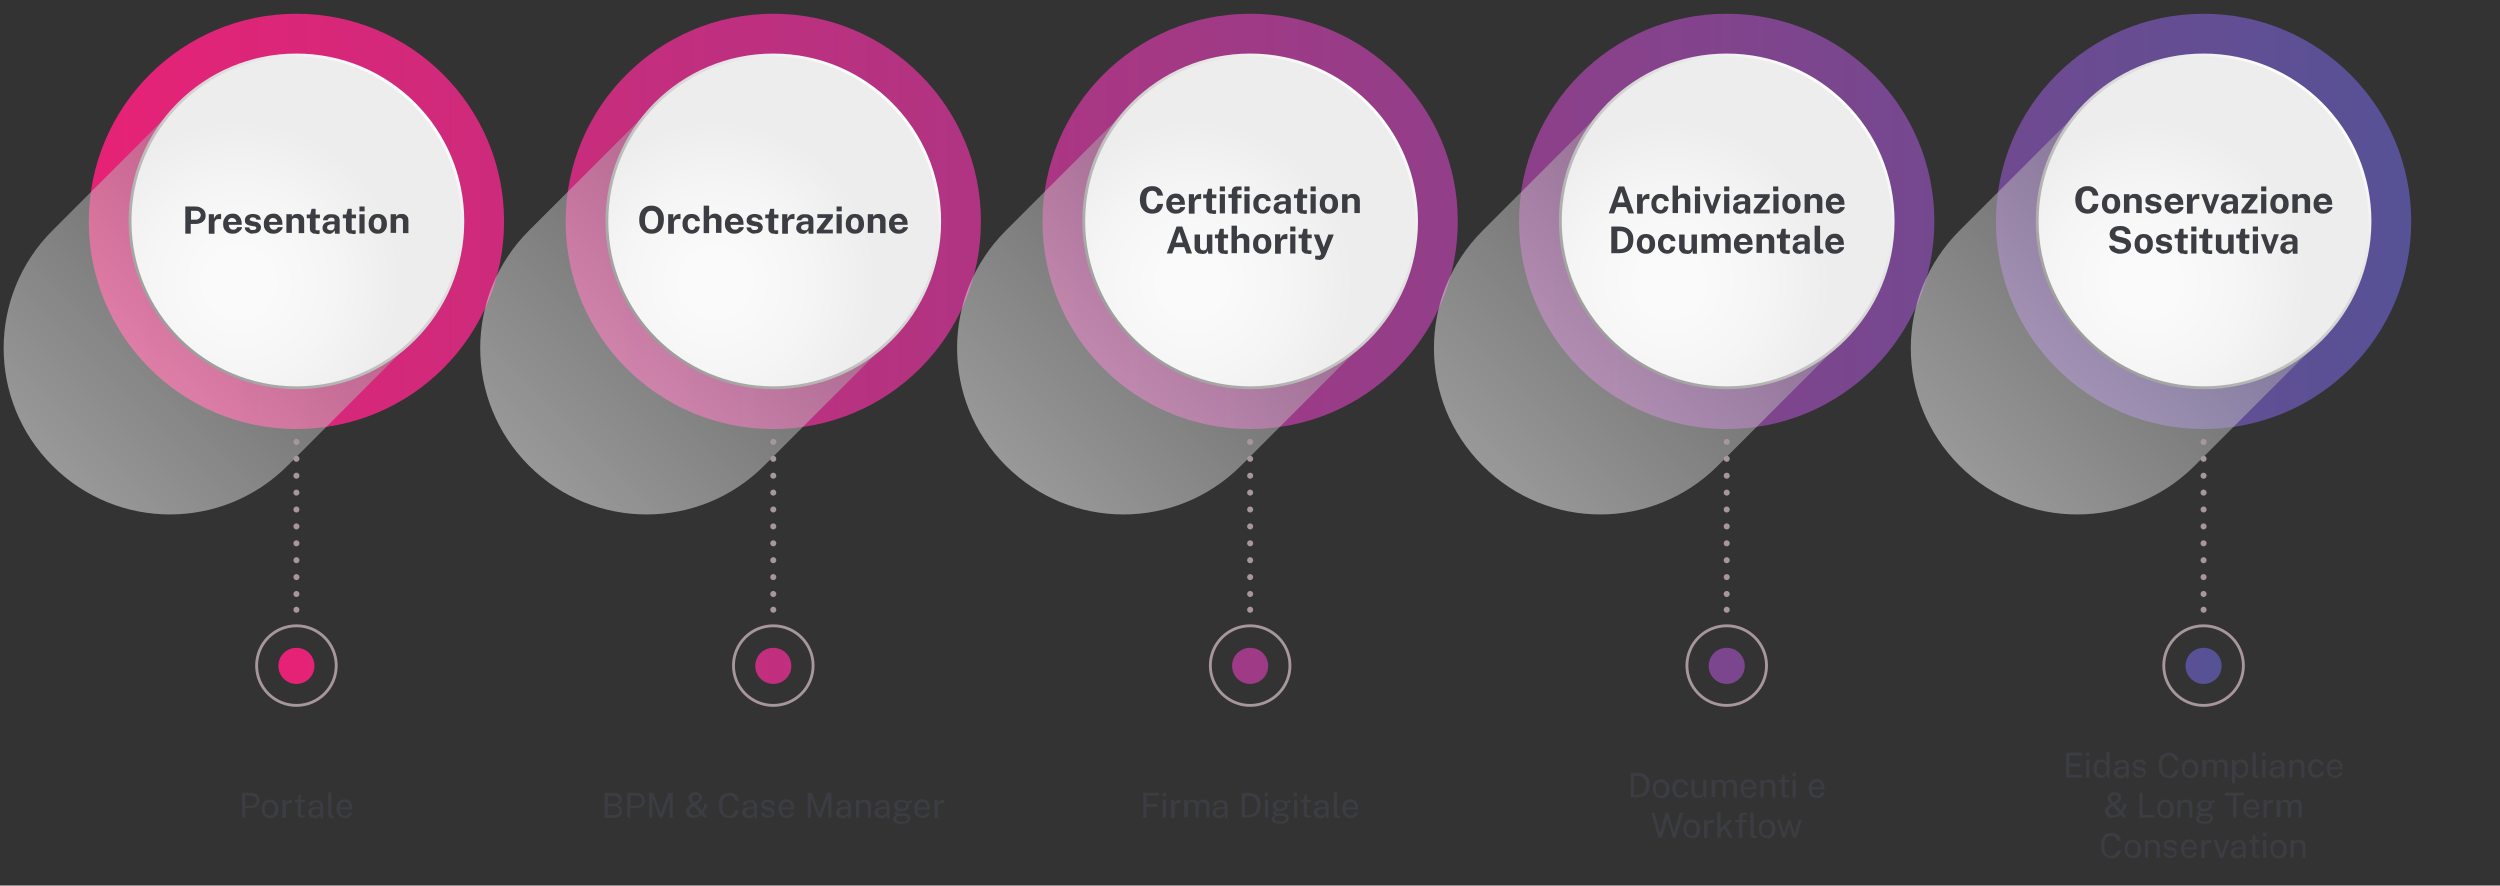 <?xml version="1.0" encoding="UTF-8"?>
<svg xmlns="http://www.w3.org/2000/svg" xmlns:xlink="http://www.w3.org/1999/xlink" version="1.1" viewBox="0 0 872.9 309.2">
  <rect x="0" y="0" width="872.9" height="309.2" fill="#333333" stroke="none"/>
  <!-- Generator: Adobe Illustrator 29.0.1, SVG Export Plug-In . SVG Version: 2.1.0 Build 192)  -->
  <defs>
    <style>
      .st0 {
        fill: url(#Sfumatura_senza_nome_31);
      }

      .st1 {
        isolation: isolate;
      }

      .st2 {
        fill: url(#Sfumatura_senza_nome_183);
      }

      .st2, .st3, .st4, .st5, .st6 {
        mix-blend-mode: multiply;
        opacity: .5;
      }

      .st3 {
        fill: url(#Sfumatura_senza_nome_184);
      }

      .st4 {
        fill: url(#Sfumatura_senza_nome_181);
      }

      .st5 {
        fill: url(#Sfumatura_senza_nome_182);
      }

      .st7 {
        fill: url(#Sfumatura_senza_nome_22);
        stroke: url(#Sfumatura_senza_nome_16);
      }

      .st7, .st8, .st9, .st10, .st11, .st12 {
        stroke-miterlimit: 10;
        stroke-width: 1px;
      }

      .st8 {
        fill: url(#Sfumatura_senza_nome_221);
        stroke: url(#Sfumatura_senza_nome_161);
      }

      .st9 {
        fill: url(#Sfumatura_senza_nome_222);
        stroke: url(#Sfumatura_senza_nome_162);
      }

      .st10 {
        fill: url(#Sfumatura_senza_nome_223);
        stroke: url(#Sfumatura_senza_nome_163);
      }

      .st11 {
        fill: url(#Sfumatura_senza_nome_224);
        stroke: url(#Sfumatura_senza_nome_164);
      }

      .st13 {
        fill: #3c3d43;
      }

      .st14, .st15 {
        stroke-linecap: round;
        stroke-linejoin: round;
        stroke-width: 2.1px;
      }

      .st14, .st15, .st12 {
        fill: none;
        stroke: #a7979c;
      }

      .st15 {
        stroke-dasharray: 0 5.9;
      }

      .st16 {
        fill: url(#Sfumatura_senza_nome_3);
      }

      .st6 {
        fill: url(#Sfumatura_senza_nome_18);
      }
    </style>
    <linearGradient id="Sfumatura_senza_nome_3" data-name="Sfumatura senza nome 3" x1="31" y1="77.3" x2="841.9" y2="77.3" gradientUnits="userSpaceOnUse">
      <stop offset="0" stop-color="#e72276"/>
      <stop offset="1" stop-color="#565296"/>
    </linearGradient>
    <linearGradient id="Sfumatura_senza_nome_18" data-name="Sfumatura senza nome 18" x1="-92.7" y1="260" x2="85.9" y2="260" gradientTransform="translate(-100 -86.8) rotate(-45)" gradientUnits="userSpaceOnUse">
      <stop offset="0" stop-color="#fff"/>
      <stop offset="1" stop-color="#706f6f"/>
    </linearGradient>
    <linearGradient id="Sfumatura_senza_nome_181" data-name="Sfumatura senza nome 18" x1="25" y1="377.7" x2="203.6" y2="377.7" xlink:href="#Sfumatura_senza_nome_18"/>
    <linearGradient id="Sfumatura_senza_nome_182" data-name="Sfumatura senza nome 18" x1="142.7" y1="495.4" x2="321.3" y2="495.4" xlink:href="#Sfumatura_senza_nome_18"/>
    <linearGradient id="Sfumatura_senza_nome_183" data-name="Sfumatura senza nome 18" x1="260.4" y1="613.2" x2="439.1" y2="613.2" xlink:href="#Sfumatura_senza_nome_18"/>
    <linearGradient id="Sfumatura_senza_nome_184" data-name="Sfumatura senza nome 18" x1="378.1" y1="730.9" x2="556.8" y2="730.9" xlink:href="#Sfumatura_senza_nome_18"/>
    <linearGradient id="Sfumatura_senza_nome_31" data-name="Sfumatura senza nome 3" x1="97.2" y1="232.4" x2="775.7" y2="232.4" xlink:href="#Sfumatura_senza_nome_3"/>
    <radialGradient id="Sfumatura_senza_nome_22" data-name="Sfumatura senza nome 22" cx="83.5" cy="98.6" fx="83.5" fy="98.6" r="56.3" gradientUnits="userSpaceOnUse">
      <stop offset=".2" stop-color="#fafafa"/>
      <stop offset=".6" stop-color="#f5f5f5"/>
      <stop offset="1" stop-color="#ededed"/>
    </radialGradient>
    <linearGradient id="Sfumatura_senza_nome_16" data-name="Sfumatura senza nome 16" x1="62.1" y1="118.7" x2="144.9" y2="35.9" gradientUnits="userSpaceOnUse">
      <stop offset="0" stop-color="#9d9d9c"/>
      <stop offset="1" stop-color="#fff"/>
    </linearGradient>
    <radialGradient id="Sfumatura_senza_nome_221" data-name="Sfumatura senza nome 22" cx="249.9" fx="249.9" xlink:href="#Sfumatura_senza_nome_22"/>
    <linearGradient id="Sfumatura_senza_nome_161" data-name="Sfumatura senza nome 16" x1="228.6" x2="311.4" y2="35.9" xlink:href="#Sfumatura_senza_nome_16"/>
    <radialGradient id="Sfumatura_senza_nome_222" data-name="Sfumatura senza nome 22" cx="416.4" fx="416.4" xlink:href="#Sfumatura_senza_nome_22"/>
    <linearGradient id="Sfumatura_senza_nome_162" data-name="Sfumatura senza nome 16" x1="395.1" y1="118.7" x2="477.9" y2="35.9" xlink:href="#Sfumatura_senza_nome_16"/>
    <radialGradient id="Sfumatura_senza_nome_223" data-name="Sfumatura senza nome 22" cx="582.9" fx="582.9" xlink:href="#Sfumatura_senza_nome_22"/>
    <linearGradient id="Sfumatura_senza_nome_163" data-name="Sfumatura senza nome 16" x1="561.5" y1="118.7" x2="644.3" y2="35.9" xlink:href="#Sfumatura_senza_nome_16"/>
    <radialGradient id="Sfumatura_senza_nome_224" data-name="Sfumatura senza nome 22" cx="749.4" fx="749.4" xlink:href="#Sfumatura_senza_nome_22"/>
    <linearGradient id="Sfumatura_senza_nome_164" data-name="Sfumatura senza nome 16" x1="728" x2="810.8" y2="35.9" xlink:href="#Sfumatura_senza_nome_16"/>
  </defs>
  <g class="st1">
    <g id="Livello_1">
      <path class="st16" d="M103.5,4.8C63.5,4.8,31,37.3,31,77.3s32.4,72.5,72.5,72.5,72.5-32.4,72.5-72.5S143.5,4.8,103.5,4.8ZM103.5,135.4c-32.1,0-58.1-26-58.1-58.1s26-58.1,58.1-58.1,58.1,26,58.1,58.1-26,58.1-58.1,58.1ZM270,4.8c-40,0-72.5,32.4-72.5,72.5s32.4,72.5,72.5,72.5,72.5-32.4,72.5-72.5S310,4.8,270,4.8ZM270,135.4c-32.1,0-58.1-26-58.1-58.1s26-58.1,58.1-58.1,58.1,26,58.1,58.1-26,58.1-58.1,58.1ZM436.5,4.8c-40,0-72.5,32.4-72.5,72.5s32.4,72.5,72.5,72.5,72.5-32.4,72.5-72.5S476.5,4.8,436.5,4.8ZM436.5,135.4c-32.1,0-58.1-26-58.1-58.1s26-58.1,58.1-58.1,58.1,26,58.1,58.1-26,58.1-58.1,58.1ZM602.9,4.8c-40,0-72.5,32.4-72.5,72.5s32.4,72.5,72.5,72.5,72.5-32.4,72.5-72.5S643,4.8,602.9,4.8ZM602.9,135.4c-32.1,0-58.1-26-58.1-58.1s26-58.1,58.1-58.1,58.1,26,58.1,58.1-26,58.1-58.1,58.1ZM769.4,4.8c-40,0-72.5,32.4-72.5,72.5s32.4,72.5,72.5,72.5,72.5-32.4,72.5-72.5S809.4,4.8,769.4,4.8ZM769.4,135.4c-32.1,0-58.1-26-58.1-58.1s26-58.1,58.1-58.1,58.1,26,58.1,58.1-26,58.1-58.1,58.1Z"/>
      <path class="st6" d="M62.5,36.3l-44.2,44.2c-22.7,22.7-22.7,59.4,0,82.1,22.7,22.7,59.4,22.7,82.1,0l44.2-44.2c22.7-22.7,22.7-59.4,0-82.1-22.7-22.7-59.4-22.7-82.1,0Z"/>
      <path class="st4" d="M228.9,36.3l-44.2,44.2c-22.7,22.7-22.7,59.4,0,82.1,22.7,22.7,59.4,22.7,82.1,0l44.2-44.2c22.7-22.7,22.7-59.4,0-82.1-22.7-22.7-59.4-22.7-82.1,0Z"/>
      <path class="st5" d="M395.4,36.3l-44.2,44.2c-22.7,22.7-22.7,59.4,0,82.1,22.7,22.7,59.4,22.7,82.1,0l44.2-44.2c22.7-22.7,22.7-59.4,0-82.1-22.7-22.7-59.4-22.7-82.1,0Z"/>
      <path class="st2" d="M561.9,36.3l-44.2,44.2c-22.7,22.7-22.7,59.4,0,82.1,22.7,22.7,59.4,22.7,82.1,0l44.2-44.2c22.7-22.7,22.7-59.4,0-82.1-22.7-22.7-59.4-22.7-82.1,0Z"/>
      <path class="st3" d="M728.4,36.3l-44.2,44.2c-22.7,22.7-22.7,59.4,0,82.1,22.7,22.7,59.4,22.7,82.1,0l44.2-44.2c22.7-22.7,22.7-59.4,0-82.1-22.7-22.7-59.4-22.7-82.1,0Z"/>
      <circle class="st12" cx="769.4" cy="232.4" r="13.9"/>
      <circle class="st12" cx="602.9" cy="232.4" r="13.9"/>
      <circle class="st12" cx="436.5" cy="232.4" r="13.9"/>
      <circle class="st12" cx="270" cy="232.4" r="13.9"/>
      <circle class="st12" cx="103.5" cy="232.4" r="13.9"/>
      <path class="st0" d="M270,226.2c-3.5,0-6.3,2.8-6.3,6.3s2.8,6.3,6.3,6.3,6.3-2.8,6.3-6.3-2.8-6.3-6.3-6.3ZM103.5,226.2c-3.5,0-6.3,2.8-6.3,6.3s2.8,6.3,6.3,6.3,6.3-2.8,6.3-6.3-2.8-6.3-6.3-6.3ZM436.5,226.2c-3.5,0-6.3,2.8-6.3,6.3s2.8,6.3,6.3,6.3,6.3-2.8,6.3-6.3-2.8-6.3-6.3-6.3ZM602.9,226.2c-3.5,0-6.3,2.8-6.3,6.3s2.8,6.3,6.3,6.3,6.3-2.8,6.3-6.3-2.8-6.3-6.3-6.3ZM769.4,226.2c-3.5,0-6.3,2.8-6.3,6.3s2.8,6.3,6.3,6.3,6.3-2.8,6.3-6.3-2.8-6.3-6.3-6.3Z"/>
      <g>
        <line class="st14" x1="103.5" y1="154.3" x2="103.5" y2="154.3"/>
        <line class="st15" x1="103.5" y1="160.2" x2="103.5" y2="209.9"/>
        <line class="st14" x1="103.5" y1="212.9" x2="103.5" y2="212.9"/>
      </g>
      <g>
        <line class="st14" x1="270" y1="154.3" x2="270" y2="154.3"/>
        <line class="st15" x1="270" y1="160.2" x2="270" y2="209.9"/>
        <line class="st14" x1="270" y1="212.9" x2="270" y2="212.9"/>
      </g>
      <g>
        <line class="st14" x1="436.5" y1="154.3" x2="436.5" y2="154.3"/>
        <line class="st15" x1="436.5" y1="160.2" x2="436.5" y2="209.9"/>
        <line class="st14" x1="436.5" y1="212.9" x2="436.5" y2="212.9"/>
      </g>
      <g>
        <line class="st14" x1="602.9" y1="154.3" x2="602.9" y2="154.3"/>
        <line class="st15" x1="602.9" y1="160.2" x2="602.9" y2="209.9"/>
        <line class="st14" x1="602.9" y1="212.9" x2="602.9" y2="212.9"/>
      </g>
      <g>
        <line class="st14" x1="769.4" y1="154.3" x2="769.4" y2="154.3"/>
        <line class="st15" x1="769.4" y1="160.2" x2="769.4" y2="209.9"/>
        <line class="st14" x1="769.4" y1="212.9" x2="769.4" y2="212.9"/>
      </g>
      <g>
        <path class="st13" d="M84.5,285.5v-8.7h2.9c.6,0,1.2.1,1.7.3s.9.5,1.1.9c.3.4.4.9.4,1.5s-.1,1.1-.4,1.5c-.3.4-.6.7-1.1.9s-1,.3-1.6.3h-1.9v3.2h-1.1ZM85.6,281.4h1.9c.6,0,1.1-.2,1.5-.5.4-.3.6-.8.6-1.4s-.2-1-.6-1.3c-.4-.3-.9-.4-1.5-.4h-1.9v3.6Z"/>
        <path class="st13" d="M94.3,285.6c-.6,0-1.1-.1-1.5-.4-.4-.2-.8-.6-1-1.1-.2-.5-.4-1.1-.4-1.7s.1-1.2.3-1.7c.2-.5.5-.9,1-1.1.4-.3.9-.4,1.6-.4s1.1.1,1.5.4.7.6,1,1.1c.2.5.4,1.1.4,1.8s-.1,1.2-.3,1.7c-.2.5-.5.9-1,1.1-.4.3-.9.4-1.6.4ZM94.3,284.8c.4,0,.7,0,.9-.3.3-.2.5-.5.6-.8.1-.4.2-.8.2-1.3s0-.8-.2-1.2c-.1-.4-.3-.6-.6-.8s-.6-.3-1-.3-.7,0-1,.3c-.3.2-.5.5-.6.8-.1.4-.2.8-.2,1.3s0,.8.2,1.2c.1.4.3.6.6.8.3.2.6.3,1,.3Z"/>
        <path class="st13" d="M98.6,285.5v-6.2h1.1v1.2c.1-.3.2-.5.4-.7s.4-.3.6-.4c.2,0,.5-.1.8-.1s.2,0,.3,0c0,0,.2,0,.2,0v1.1c0,0-.1,0-.2,0,0,0-.2,0-.2,0-.2,0-.5,0-.7,0-.2,0-.4.1-.6.2s-.3.3-.4.4c0,.2-.1.4-.1.7v3.9h-1.1Z"/>
        <path class="st13" d="M105.6,285.5c-.4,0-.8,0-1-.2-.2-.1-.4-.3-.5-.5,0-.2-.1-.5-.1-.8v-3.9h-1v-.8h1l.3-1.8h.8v1.8h1.4v.8h-1.4v3.9c0,.2,0,.4,0,.5,0,.1.1.2.2.2.1,0,.3,0,.5,0h.7v.7c0,0-.2,0-.3,0-.2,0-.3,0-.6,0Z"/>
        <path class="st13" d="M109.7,285.6c-.4,0-.8,0-1.1-.2-.3-.1-.5-.3-.7-.6s-.3-.6-.3-1c0-.7.2-1.2.7-1.5s1.2-.5,2.3-.5h1.1v-.5c0-.4-.1-.7-.3-.9-.2-.2-.6-.3-1.1-.3-.4,0-.7,0-.9.3s-.4.4-.5.8h-1c0-.4.1-.7.3-1,.2-.3.5-.5.9-.6.4-.1.8-.2,1.3-.2s1,0,1.3.2c.4.2.6.4.8.7.2.3.3.7.3,1.1v4.3h-.9v-1.2c-.3.5-.6.8-1,1-.4.2-.8.3-1.2.3ZM110,284.8c.2,0,.4,0,.6-.1.2,0,.4-.2.6-.3.2-.1.3-.3.4-.4s.2-.3.2-.5v-1.1h-.9c-.5,0-.9,0-1.2.2-.3,0-.6.2-.7.4-.2.2-.2.4-.2.7s.1.6.4.8c.2.2.6.3.9.3Z"/>
        <path class="st13" d="M116.1,285.6c-.3,0-.6,0-.8-.1-.2,0-.4-.2-.5-.4-.1-.2-.2-.3-.2-.5s0-.4,0-.6v-7.3h1.1v7.2c0,.3,0,.5.2.7s.3.2.5.3h.3v.7c0,0-.2,0-.3,0-.1,0-.2,0-.3,0Z"/>
        <path class="st13" d="M120.4,285.6c-.6,0-1.1-.1-1.5-.4s-.8-.6-1-1.1c-.2-.5-.4-1-.4-1.7s.1-1.2.3-1.7c.2-.5.5-.9,1-1.2.4-.3.9-.4,1.5-.4s1.1.1,1.5.4c.4.3.7.6.9,1.1.2.5.3,1,.3,1.6v.4h-4.4c0,.4,0,.7.2,1.1.1.3.3.6.6.8.3.2.6.3,1,.3s.7,0,1-.3c.3-.2.5-.5.5-.8h1c0,.4-.2.8-.5,1.1-.3.3-.6.5-.9.7-.4.1-.8.2-1.2.2ZM118.6,281.9h3.4c0-.4,0-.7-.2-1-.1-.3-.3-.5-.5-.7-.2-.2-.6-.2-.9-.2s-.7,0-1,.3c-.3.2-.4.4-.6.7s-.2.6-.2.9Z"/>
      </g>
      <g>
        <path class="st13" d="M211.1,285.5v-8.7h2.8c1.1,0,1.9.2,2.4.6.5.4.8.9.8,1.7s-.1.9-.4,1.2c-.2.3-.7.6-1.3.8.3,0,.6.2.9.3.2.1.4.3.6.5.1.2.2.4.3.6,0,.2,0,.5,0,.7,0,.8-.3,1.4-.8,1.8s-1.4.6-2.5.6h-2.9ZM212.2,280.7h1.9c.2,0,.5,0,.7,0,.2,0,.4-.1.6-.2.2-.1.3-.3.5-.4s.2-.4.2-.7c0-.5-.2-.9-.6-1.1-.4-.2-.9-.4-1.5-.4h-1.7v2.9ZM212.2,284.6h1.8c.7,0,1.3-.1,1.7-.4.4-.2.6-.6.6-1.1s0-.7-.3-.9c-.2-.2-.4-.4-.8-.5-.3-.1-.7-.2-1.1-.2h-1.9v3Z"/>
        <path class="st13" d="M219,285.5v-8.7h2.9c.6,0,1.2.1,1.7.3s.9.5,1.1.9c.3.4.4.9.4,1.5s-.1,1.1-.4,1.5c-.3.4-.6.7-1.1.9s-1,.3-1.6.3h-1.9v3.2h-1.1ZM220.2,281.4h1.9c.6,0,1.1-.2,1.5-.5.4-.3.6-.8.6-1.4s-.2-1-.6-1.3c-.4-.3-.9-.4-1.5-.4h-1.9v3.6Z"/>
        <path class="st13" d="M226.6,285.5v-8.7h1.5l2.6,7.2,2.7-7.2h1.5v8.7h-1.1v-7l-2.5,7h-1l-2.5-6.9v6.9h-1.1Z"/>
        <path class="st13" d="M242.1,285.6c-.6,0-1,0-1.4-.3-.4-.2-.7-.5-.9-.8-.2-.3-.3-.7-.3-1.2s0-.7.2-1,.4-.6.7-.8c.3-.3.7-.5,1.1-.8-.2-.2-.4-.5-.6-.7s-.3-.4-.4-.7c0-.2-.1-.5-.1-.7s0-.7.3-1c.2-.3.5-.5.8-.7.3-.2.7-.3,1.2-.3s.8,0,1.2.2.6.4.9.6c.2.3.3.6.3,1s0,.3,0,.5-.2.4-.3.6-.4.4-.6.6-.6.4-1,.7l1.9,2.2c0-.1.2-.3.3-.5.1-.2.2-.5.3-.8,0-.3.2-.6.2-1h1.1c0,.4-.1.8-.3,1.1-.1.3-.3.7-.5,1-.2.3-.4.6-.6.9l1.5,1.7h-1.3l-.8-1c-.4.4-.9.6-1.3.8-.5.2-.9.2-1.4.2ZM242.4,284.7c.3,0,.7,0,1-.2.3-.2.6-.3.9-.6l-2.1-2.5c-.4.2-.8.5-1,.8-.3.3-.4.7-.4,1.1,0,.3,0,.5.3.7.2.2.3.4.6.5.2.1.5.2.8.2ZM242.5,280.3c.4-.2.7-.5,1-.7.2-.2.4-.4.5-.5s.1-.3.1-.5c0-.3,0-.5-.2-.6-.1-.2-.3-.3-.5-.4-.2,0-.4-.1-.6-.1-.4,0-.7.1-.9.3-.2.2-.3.5-.3.8s0,.4.1.6.2.4.3.5c.1.2.2.3.3.4l.2.2Z"/>
        <path class="st13" d="M254.7,285.6c-.8,0-1.4-.2-2-.5-.5-.4-1-.9-1.3-1.5s-.4-1.5-.4-2.4.1-1.7.4-2.4c.3-.7.7-1.2,1.3-1.5.5-.3,1.2-.5,2-.5s1.2.1,1.6.4c.5.3.9.6,1.1,1,.3.4.5.9.5,1.4h-1.2c0-.3-.2-.6-.4-.9-.2-.3-.4-.5-.7-.7s-.6-.2-1-.2-1,.1-1.3.4c-.4.2-.6.6-.8,1.1-.2.5-.3,1.2-.3,2,0,1.2.2,2.1.6,2.7.4.6,1,.8,1.8.8s.8,0,1-.3c.3-.2.5-.4.7-.7.2-.3.3-.6.4-.9h1.2c0,.4-.1.7-.3,1.1s-.4.6-.6.9-.6.5-1,.6c-.4.2-.8.2-1.4.2Z"/>
        <path class="st13" d="M261.2,285.6c-.4,0-.8,0-1.1-.2-.3-.1-.5-.3-.7-.6s-.3-.6-.3-1c0-.7.2-1.2.7-1.5s1.2-.5,2.3-.5h1.1v-.5c0-.4-.1-.7-.3-.9-.2-.2-.6-.3-1.1-.3-.4,0-.7,0-.9.3s-.4.4-.5.8h-1c0-.4.1-.7.3-1,.2-.3.5-.5.9-.6.4-.1.8-.2,1.3-.2s1,0,1.3.2c.4.2.6.4.8.7.2.3.3.7.3,1.1v4.3h-.9v-1.2c-.3.5-.6.8-1,1-.4.2-.8.3-1.2.3ZM261.6,284.8c.2,0,.4,0,.6-.1.2,0,.4-.2.6-.3.2-.1.3-.3.4-.4s.2-.3.2-.5v-1.1h-.9c-.5,0-.9,0-1.2.2-.3,0-.6.2-.7.4-.2.2-.2.4-.2.7s.1.6.4.8c.2.2.6.3.9.3Z"/>
        <path class="st13" d="M268.3,285.6c-.4,0-.8,0-1.2-.2-.4-.1-.7-.3-.9-.6s-.4-.7-.5-1.1h1c0,.2.2.4.3.6s.3.3.5.4c.2,0,.5.1.7.1.4,0,.8,0,1-.2.3-.2.4-.4.4-.7s0-.4-.2-.5c-.1-.1-.3-.2-.6-.3l-1.3-.3c-.5-.1-.9-.3-1.2-.6-.3-.3-.4-.6-.5-1.1,0-.4,0-.7.3-1,.2-.3.4-.5.8-.7s.8-.2,1.3-.2,1.2.2,1.6.5.6.7.6,1.3h-1c0-.3-.2-.5-.4-.7s-.5-.3-.9-.3-.7,0-1,.2c-.2.2-.4.4-.4.7s0,.4.3.5c.2.1.4.2.8.3l1.2.3c.3,0,.5.2.7.3s.3.3.4.4c.1.2.2.3.2.5,0,.2,0,.3,0,.5,0,.4,0,.7-.3,1-.2.3-.5.5-.8.6-.4.2-.8.2-1.3.2Z"/>
        <path class="st13" d="M274.7,285.6c-.6,0-1.1-.1-1.5-.4s-.8-.6-1-1.1c-.2-.5-.4-1-.4-1.7s.1-1.2.3-1.7c.2-.5.5-.9,1-1.2.4-.3.9-.4,1.5-.4s1.1.1,1.5.4c.4.3.7.6.9,1.1.2.5.3,1,.3,1.6v.4h-4.4c0,.4,0,.7.2,1.1.1.3.3.6.6.8.3.2.6.3,1,.3s.7,0,1-.3c.3-.2.5-.5.5-.8h1c0,.4-.2.8-.5,1.1-.3.3-.6.5-.9.7-.4.1-.8.2-1.2.2ZM272.9,281.9h3.4c0-.4,0-.7-.2-1-.1-.3-.3-.5-.5-.7-.2-.2-.6-.2-.9-.2s-.7,0-1,.3c-.3.2-.4.4-.6.7s-.2.6-.2.9Z"/>
        <path class="st13" d="M282,285.5v-8.7h1.5l2.6,7.2,2.7-7.2h1.5v8.7h-1.1v-7l-2.5,7h-1l-2.5-6.9v6.9h-1.1Z"/>
        <path class="st13" d="M294,285.6c-.4,0-.8,0-1.1-.2-.3-.1-.5-.3-.7-.6s-.3-.6-.3-1c0-.7.2-1.2.7-1.5s1.2-.5,2.3-.5h1.1v-.5c0-.4-.1-.7-.3-.9-.2-.2-.6-.3-1.1-.3-.4,0-.7,0-.9.3s-.4.4-.5.8h-1c0-.4.1-.7.3-1,.2-.3.5-.5.9-.6.4-.1.8-.2,1.3-.2s1,0,1.3.2c.4.2.6.4.8.7.2.3.3.7.3,1.1v4.3h-.9v-1.2c-.3.5-.6.8-1,1-.4.2-.8.3-1.2.3ZM294.4,284.8c.2,0,.4,0,.6-.1.2,0,.4-.2.6-.3.2-.1.3-.3.4-.4s.2-.3.2-.5v-1.1h-.9c-.5,0-.9,0-1.2.2-.3,0-.6.2-.7.4-.2.2-.2.4-.2.7s.1.6.4.8c.2.2.6.3.9.3Z"/>
        <path class="st13" d="M298.9,285.5v-6.2h1.1v.9c0-.2.2-.3.4-.5.2-.2.4-.3.6-.4.3,0,.5-.1.9-.1s.8,0,1.1.2c.3.2.6.4.8.7s.3.8.3,1.3v4.1h-1.1v-3.9c0-.5-.1-.8-.4-1.1-.3-.2-.6-.4-1-.4s-.5,0-.8.1-.4.2-.6.4c-.2.2-.2.4-.2.7v4.1h-1.1Z"/>
        <path class="st13" d="M307.5,285.6c-.4,0-.8,0-1.1-.2-.3-.1-.5-.3-.7-.6s-.3-.6-.3-1c0-.7.2-1.2.7-1.5.5-.3,1.2-.5,2.3-.5h1.1v-.5c0-.4-.1-.7-.3-.9-.2-.2-.6-.3-1.1-.3-.4,0-.7,0-.9.3-.3.2-.4.4-.5.8h-1c0-.4.1-.7.3-1,.2-.3.5-.5.9-.6.4-.1.8-.2,1.3-.2s1,0,1.3.2c.4.2.6.4.8.7s.3.7.3,1.1v4.3h-.9v-1.2c-.3.5-.6.8-1,1-.4.2-.8.3-1.2.3ZM307.8,284.8c.2,0,.4,0,.6-.1.2,0,.4-.2.6-.3s.3-.3.4-.4c.1-.2.2-.3.2-.5v-1.1h-.9c-.5,0-.9,0-1.2.2-.3,0-.6.2-.7.4-.2.2-.2.4-.2.7s.1.6.4.8c.2.2.6.3.9.3Z"/>
        <path class="st13" d="M314.9,287.6c-1,0-1.7-.1-2.3-.4s-.8-.7-.8-1.2,0-.4.2-.6c.1-.2.2-.3.4-.4.1-.1.3-.2.4-.2.1,0,.2-.1.2-.1,0,0-.2,0-.3-.2,0,0-.2-.1-.3-.2,0,0-.1-.2-.1-.4s0-.4.3-.5c.2-.2.5-.3.8-.4-.4-.2-.6-.4-.9-.7-.2-.3-.3-.6-.3-1s.1-.7.3-1,.5-.5.9-.7c.4-.2.9-.2,1.4-.2s.7,0,1,.1c.3,0,.5.2.8.4,0,0,.2,0,.3-.1.1,0,.3-.1.5-.2.2,0,.3-.1.5-.2.1,0,.3-.1.4-.1v1s-1.1.2-1.1.2c0,.1.1.3.1.4,0,.2,0,.3,0,.4,0,.4,0,.7-.3,1-.2.3-.5.5-.9.7-.4.2-.9.3-1.4.3s-.1,0-.2,0-.1,0-.2,0c-.4,0-.7,0-.9.1s-.2.2-.2.3,0,.2.3.2c.2,0,.5,0,.9.1.2,0,.3,0,.6,0,.2,0,.5,0,.8,0,.6,0,1.1.2,1.5.5.4.3.5.7.5,1.2s-.3,1-.8,1.4c-.5.4-1.3.5-2.3.5ZM315.1,286.9c.6,0,1,0,1.3-.3.3-.2.5-.4.5-.8s0-.5-.3-.6c-.2-.2-.5-.2-.9-.3h-1.7c-.2-.1-.3,0-.5,0s-.3.2-.4.4c-.1.2-.2.3-.2.5,0,.3.2.6.5.8.4.2.9.3,1.7.3ZM314.9,282.4c.4,0,.8-.1,1.1-.3.3-.2.4-.5.4-.9s-.1-.7-.4-1c-.3-.2-.6-.3-1.1-.3s-.8.1-1.1.3c-.3.2-.4.5-.4,1s.1.7.4.9c.3.2.6.3,1.1.3Z"/>
        <path class="st13" d="M322.1,285.6c-.6,0-1.1-.1-1.5-.4-.4-.3-.8-.6-1-1.1-.2-.5-.4-1-.4-1.7s.1-1.2.3-1.7c.2-.5.5-.9,1-1.2.4-.3.9-.4,1.5-.4s1.1.1,1.5.4c.4.3.7.6.9,1.1.2.5.3,1,.3,1.6v.4h-4.4c0,.4,0,.7.2,1.1.1.3.3.6.6.8.3.2.6.3,1,.3s.7,0,1-.3c.3-.2.5-.5.5-.8h1c0,.4-.2.8-.5,1.1s-.6.5-.9.7c-.4.1-.8.2-1.2.2ZM320.3,281.9h3.4c0-.4,0-.7-.2-1s-.3-.5-.5-.7-.6-.2-.9-.2-.7,0-1,.3c-.3.2-.4.4-.6.7s-.2.6-.2.9Z"/>
        <path class="st13" d="M326.3,285.5v-6.2h1.1v1.2c.1-.3.2-.5.4-.7.2-.2.4-.3.6-.4.2,0,.5-.1.8-.1s.2,0,.3,0c0,0,.2,0,.2,0v1.1c0,0-.1,0-.2,0,0,0-.2,0-.2,0-.2,0-.5,0-.7,0s-.4.1-.6.2-.3.3-.4.4c0,.2-.1.4-.1.7v3.9h-1.1Z"/>
      </g>
      <g>
        <path class="st13" d="M399.2,285.5v-8.7h5.4v1h-4.3v2.9h3.8v1h-3.8v3.9h-1.1Z"/>
        <path class="st13" d="M406,278v-1.2h1.1v1.2h-1.1ZM406,285.5v-6.2h1.1v6.2h-1.1Z"/>
        <path class="st13" d="M408.9,285.5v-6.2h1.1v1.2c.1-.3.2-.5.4-.7.2-.2.4-.3.6-.4.2,0,.5-.1.8-.1s.2,0,.3,0c0,0,.2,0,.2,0v1.1c0,0-.1,0-.2,0,0,0-.2,0-.2,0-.2,0-.5,0-.7,0-.2,0-.4.1-.6.2s-.3.3-.4.4c0,.2-.1.4-.1.7v3.9h-1.1Z"/>
        <path class="st13" d="M413.5,285.5v-6.2h1.1v.9c.2-.3.4-.5.7-.7.3-.2.7-.3,1.2-.3s.5,0,.7.1c.2,0,.4.2.6.3.2.2.3.3.5.6.2-.3.5-.5.8-.7.3-.2.7-.3,1.1-.3s.4,0,.7,0c.2,0,.5.2.7.3s.4.4.5.7c.1.3.2.7.2,1.1v4.1h-1.1v-3.9c0-.4,0-.7-.2-.9s-.3-.4-.5-.4c-.2,0-.4-.1-.6-.1s-.4,0-.6.1c-.2,0-.4.2-.6.4-.2.2-.2.4-.2.7v4.1h-1.1v-4.3c0-.2,0-.4-.2-.6s-.3-.3-.5-.4c-.2,0-.4-.1-.6-.1s-.4,0-.6.1-.4.2-.5.4c-.1.2-.2.4-.2.7v4.1h-1.1Z"/>
        <path class="st13" d="M425.5,285.6c-.4,0-.8,0-1.1-.2-.3-.1-.5-.3-.7-.6s-.3-.6-.3-1c0-.7.2-1.2.7-1.5.5-.3,1.2-.5,2.3-.5h1.1v-.5c0-.4-.1-.7-.3-.9-.2-.2-.6-.3-1.1-.3-.4,0-.7,0-.9.3-.3.2-.4.4-.5.8h-1c0-.4.1-.7.3-1,.2-.3.5-.5.9-.6.4-.1.8-.2,1.3-.2s1,0,1.3.2c.4.2.6.4.8.7.2.3.3.7.3,1.1v4.3h-.9v-1.2c-.3.5-.6.8-1,1-.4.2-.8.3-1.2.3ZM425.8,284.8c.2,0,.4,0,.6-.1s.4-.2.6-.3c.2-.1.3-.3.4-.4.1-.2.2-.3.2-.5v-1.1h-.9c-.5,0-.9,0-1.2.2-.3,0-.6.2-.7.4-.2.2-.2.4-.2.7s.1.6.4.8c.2.2.6.3.9.3Z"/>
        <path class="st13" d="M433.6,285.5v-8.7s.1,0,.3,0c.1,0,.3,0,.5,0s.4,0,.6,0c.2,0,.4,0,.6,0,1.1,0,1.9.2,2.6.5.7.3,1.1.8,1.5,1.4.3.6.5,1.4.5,2.3s-.2,1.8-.5,2.4c-.3.7-.8,1.1-1.5,1.5-.7.3-1.5.5-2.6.5h-1.9ZM434.7,284.6h.8c.7,0,1.3-.1,1.8-.3.5-.2.9-.6,1.2-1.1.3-.5.4-1.2.4-2s-.1-1.5-.4-2c-.3-.5-.7-.8-1.2-1-.5-.2-1.1-.3-1.8-.3h-.8v6.8Z"/>
        <path class="st13" d="M441.6,278v-1.2h1.1v1.2h-1.1ZM441.7,285.5v-6.2h1.1v6.2h-1.1Z"/>
        <path class="st13" d="M447.1,287.6c-1,0-1.7-.1-2.3-.4s-.8-.7-.8-1.2,0-.4.2-.6c.1-.2.2-.3.4-.4.1-.1.3-.2.4-.2.1,0,.2-.1.2-.1,0,0-.2,0-.3-.2,0,0-.2-.1-.3-.2,0,0-.1-.2-.1-.4s0-.4.3-.5c.2-.2.5-.3.8-.4-.4-.2-.6-.4-.9-.7-.2-.3-.3-.6-.3-1s.1-.7.3-1,.5-.5.9-.7c.4-.2.9-.2,1.4-.2s.7,0,1,.1c.3,0,.5.2.8.4,0,0,.2,0,.3-.1.1,0,.3-.1.5-.2.2,0,.3-.1.5-.2.1,0,.3-.1.4-.1v1s-1.1.2-1.1.2c0,.1.1.3.1.4,0,.2,0,.3,0,.4,0,.4,0,.7-.3,1-.2.3-.5.5-.9.7-.4.2-.9.3-1.4.3s-.1,0-.2,0-.1,0-.2,0c-.4,0-.7,0-.9.1s-.2.2-.2.3,0,.2.3.2c.2,0,.5,0,.9.1.2,0,.3,0,.6,0,.2,0,.5,0,.8,0,.6,0,1.1.2,1.5.5.4.3.5.7.5,1.2s-.3,1-.8,1.4c-.5.4-1.3.5-2.3.5ZM447.2,286.9c.6,0,1,0,1.3-.3.3-.2.5-.4.5-.8s0-.5-.3-.6c-.2-.2-.5-.2-.9-.3h-1.7c-.2-.1-.3,0-.5,0s-.3.2-.4.4c-.1.2-.2.3-.2.5,0,.3.2.6.5.8.4.2.9.3,1.7.3ZM447.1,282.4c.4,0,.8-.1,1.1-.3.3-.2.4-.5.4-.9s-.1-.7-.4-1c-.3-.2-.6-.3-1.1-.3s-.8.1-1.1.3c-.3.2-.4.5-.4,1s.1.7.4.9c.3.2.6.3,1.1.3Z"/>
        <path class="st13" d="M451.7,278v-1.2h1.1v1.2h-1.1ZM451.8,285.5v-6.2h1.1v6.2h-1.1Z"/>
        <path class="st13" d="M456.8,285.5c-.4,0-.8,0-1-.2-.2-.1-.4-.3-.5-.5,0-.2-.1-.5-.1-.8v-3.9h-1v-.8h1l.3-1.8h.8v1.8h1.4v.8h-1.4v3.9c0,.2,0,.4,0,.5,0,.1.1.2.2.2.1,0,.3,0,.5,0h.7v.7c0,0-.2,0-.3,0s-.3,0-.6,0Z"/>
        <path class="st13" d="M460.8,285.6c-.4,0-.8,0-1.1-.2-.3-.1-.5-.3-.7-.6s-.3-.6-.3-1c0-.7.2-1.2.7-1.5.5-.3,1.2-.5,2.3-.5h1.1v-.5c0-.4-.1-.7-.3-.9-.2-.2-.6-.3-1.1-.3-.4,0-.7,0-.9.3-.3.2-.4.4-.5.8h-1c0-.4.1-.7.3-1,.2-.3.5-.5.9-.6.4-.1.8-.2,1.3-.2s1,0,1.3.2c.4.2.6.4.8.7.2.3.3.7.3,1.1v4.3h-.9v-1.2c-.3.5-.6.8-1,1-.4.2-.8.3-1.2.3ZM461.2,284.8c.2,0,.4,0,.6-.1s.4-.2.6-.3c.2-.1.3-.3.4-.4.1-.2.2-.3.2-.5v-1.1h-.9c-.5,0-.9,0-1.2.2-.3,0-.6.2-.7.4-.2.2-.2.4-.2.7s.1.6.4.8c.2.2.6.3.9.3Z"/>
        <path class="st13" d="M467.2,285.6c-.3,0-.6,0-.8-.1-.2,0-.4-.2-.5-.4-.1-.2-.2-.3-.2-.5s0-.4,0-.6v-7.3h1.1v7.2c0,.3,0,.5.2.7s.3.2.5.3h.3v.7c0,0-.2,0-.3,0-.1,0-.2,0-.3,0Z"/>
        <path class="st13" d="M471.6,285.6c-.6,0-1.1-.1-1.5-.4-.4-.3-.8-.6-1-1.1-.2-.5-.4-1-.4-1.7s.1-1.2.3-1.7c.2-.5.5-.9,1-1.2.4-.3.9-.4,1.5-.4s1.1.1,1.5.4c.4.3.7.6.9,1.1.2.5.3,1,.3,1.6v.4h-4.4c0,.4,0,.7.2,1.1.1.3.3.6.6.8.3.2.6.3,1,.3s.7,0,1-.3c.3-.2.5-.5.5-.8h1c0,.4-.2.8-.5,1.1s-.6.5-.9.7c-.4.1-.8.2-1.2.2ZM469.8,281.9h3.4c0-.4,0-.7-.2-1s-.3-.5-.5-.7-.6-.2-.9-.2-.7,0-1,.3c-.3.2-.4.4-.6.7s-.2.6-.2.9Z"/>
      </g>
      <g>
        <path class="st13" d="M569.4,278.5v-8.7s.1,0,.3,0c.1,0,.3,0,.5,0s.4,0,.6,0c.2,0,.4,0,.6,0,1.1,0,1.9.2,2.6.5.7.3,1.1.8,1.5,1.4.3.6.5,1.4.5,2.3s-.2,1.8-.5,2.4c-.3.7-.8,1.1-1.5,1.5-.7.3-1.5.5-2.6.5h-1.9ZM570.5,277.6h.8c.7,0,1.3-.1,1.8-.3.5-.2.9-.6,1.2-1.1.3-.5.4-1.2.4-2s-.1-1.5-.4-2c-.3-.5-.7-.8-1.2-1-.5-.2-1.1-.3-1.8-.3h-.8v6.8Z"/>
        <path class="st13" d="M580,278.6c-.6,0-1.1-.1-1.5-.4-.4-.2-.8-.6-1-1.1-.2-.5-.4-1.1-.4-1.7s.1-1.2.3-1.7c.2-.5.5-.9,1-1.1.4-.3.9-.4,1.6-.4s1.1.1,1.5.4.7.6,1,1.1c.2.5.4,1.1.4,1.8s-.1,1.2-.3,1.7c-.2.5-.5.9-1,1.1-.4.3-.9.4-1.6.4ZM580,277.8c.4,0,.7,0,.9-.3.3-.2.5-.5.6-.8.1-.4.2-.8.2-1.3s0-.8-.2-1.2c-.1-.4-.3-.6-.6-.8s-.6-.3-1-.3-.7,0-1,.3c-.3.2-.5.5-.6.8-.1.4-.2.8-.2,1.3s0,.8.2,1.2c.1.4.3.6.6.8.3.2.6.3,1,.3Z"/>
        <path class="st13" d="M586.8,278.6c-.6,0-1.1-.1-1.5-.4s-.8-.6-1-1.1c-.2-.5-.4-1.1-.4-1.8s.1-1.2.3-1.7c.2-.5.5-.9,1-1.1.4-.3.9-.4,1.6-.4s.8,0,1.2.3c.4.2.6.4.9.7.2.3.4.7.4,1.1h-1c0-.2-.1-.4-.2-.6s-.3-.3-.5-.4c-.2-.1-.5-.2-.7-.2-.5,0-1,.2-1.3.6-.3.4-.5,1-.5,1.8s.2,1.3.5,1.7c.3.4.8.6,1.4.6s.5,0,.7-.2c.2-.1.4-.3.5-.4.1-.2.2-.4.2-.6h1c0,.4-.2.8-.4,1.1-.2.3-.5.5-.9.7-.4.2-.7.2-1.2.2Z"/>
        <path class="st13" d="M593,278.6c-.3,0-.6,0-.9-.1-.3,0-.5-.2-.8-.4s-.4-.4-.5-.7-.2-.6-.2-.9v-4.2h1.1v4.1c0,.4.1.7.4,1s.6.4,1.1.4.8-.1,1.1-.4c.3-.2.4-.6.4-1.1v-4h1.1v6.2h-.9v-1.2c-.2.3-.3.6-.5.8-.2.2-.4.3-.7.4-.3,0-.5.1-.8.1Z"/>
        <path class="st13" d="M597.6,278.5v-6.2h1.1v.9c.2-.3.4-.5.7-.7.3-.2.7-.3,1.2-.3s.5,0,.7.1c.2,0,.4.2.6.3.2.2.3.3.5.6.2-.3.5-.5.8-.7.3-.2.7-.3,1.1-.3s.4,0,.7,0c.2,0,.5.2.7.3s.4.4.5.7c.1.3.2.7.2,1.1v4.1h-1.1v-3.9c0-.4,0-.7-.2-.9s-.3-.4-.5-.4c-.2,0-.4-.1-.6-.1s-.4,0-.6.1c-.2,0-.4.2-.6.4-.2.2-.2.4-.2.7v4.1h-1.1v-4.3c0-.2,0-.4-.2-.6s-.3-.3-.5-.4c-.2,0-.4-.1-.6-.1s-.4,0-.6.1-.4.2-.5.4c-.1.2-.2.4-.2.7v4.1h-1.1Z"/>
        <path class="st13" d="M610.6,278.6c-.6,0-1.1-.1-1.5-.4-.4-.3-.8-.6-1-1.1-.2-.5-.4-1-.4-1.7s.1-1.2.3-1.7.5-.9,1-1.2c.4-.3.9-.4,1.5-.4s1.1.1,1.5.4.7.6.9,1.1.3,1,.3,1.6v.4h-4.4c0,.4,0,.7.2,1.1.1.3.3.6.6.8.3.2.6.3,1,.3s.7,0,1-.3c.3-.2.5-.5.5-.8h1c0,.4-.2.8-.5,1.1-.3.3-.6.5-.9.7-.4.1-.8.2-1.2.2ZM608.8,274.9h3.4c0-.4,0-.7-.2-1-.1-.3-.3-.5-.5-.7-.2-.2-.6-.2-.9-.2s-.7,0-1,.3c-.3.2-.4.4-.6.7s-.2.6-.2.9Z"/>
        <path class="st13" d="M614.7,278.5v-6.2h1.1v.9c0-.2.2-.3.4-.5.2-.2.4-.3.6-.4.3,0,.5-.1.9-.1s.8,0,1.1.2c.3.2.6.4.8.7s.3.8.3,1.3v4.1h-1.1v-3.9c0-.5-.1-.8-.4-1.1-.3-.2-.6-.4-1-.4s-.5,0-.8.1-.4.2-.6.4c-.2.2-.2.4-.2.7v4.1h-1.1Z"/>
        <path class="st13" d="M623.7,278.5c-.4,0-.8,0-1-.2-.2-.1-.4-.3-.5-.5,0-.2-.1-.5-.1-.8v-3.9h-1v-.8h1l.3-1.8h.8v1.8h1.4v.8h-1.4v3.9c0,.2,0,.4,0,.5,0,.1.1.2.2.2.1,0,.3,0,.5,0h.7v.7c0,0-.2,0-.3,0s-.3,0-.6,0Z"/>
        <path class="st13" d="M625.9,271v-1.2h1.1v1.2h-1.1ZM625.9,278.5v-6.2h1.1v6.2h-1.1Z"/>
        <path class="st13" d="M634.4,278.6c-.6,0-1.1-.1-1.5-.4-.4-.3-.8-.6-1-1.1-.2-.5-.4-1-.4-1.7s.1-1.2.3-1.7c.2-.5.5-.9,1-1.2.4-.3.9-.4,1.5-.4s1.1.1,1.5.4c.4.3.7.6.9,1.1.2.5.3,1,.3,1.6v.4h-4.4c0,.4,0,.7.2,1.1.1.3.3.6.6.8.3.2.6.3,1,.3s.7,0,1-.3c.3-.2.5-.5.5-.8h1c0,.4-.2.8-.5,1.1s-.6.5-.9.7c-.4.1-.8.2-1.2.2ZM632.6,274.9h3.4c0-.4,0-.7-.2-1s-.3-.5-.5-.7-.6-.2-.9-.2-.7,0-1,.3c-.3.2-.4.4-.6.7s-.2.6-.2.9Z"/>
        <path class="st13" d="M579.1,292.5l-2.5-8.7h1.1l1.9,6.9,2-6.9h.9l2,6.9,2-6.9h1.1l-2.5,8.7h-1l-1.9-6.7-1.9,6.7h-1Z"/>
        <path class="st13" d="M590.7,292.6c-.6,0-1.1-.1-1.5-.4-.4-.2-.8-.6-1-1.1-.2-.5-.4-1.1-.4-1.7s.1-1.2.3-1.7c.2-.5.5-.9,1-1.1.4-.3.9-.4,1.6-.4s1.1.1,1.5.4.7.6,1,1.1c.2.5.4,1.1.4,1.8s-.1,1.2-.3,1.7c-.2.5-.5.9-1,1.1-.4.3-.9.4-1.6.4ZM590.7,291.8c.4,0,.7,0,.9-.3.3-.2.5-.5.6-.8.1-.4.2-.8.2-1.3s0-.8-.2-1.2c-.1-.4-.3-.6-.6-.8s-.6-.3-1-.3-.7,0-1,.3c-.3.2-.5.5-.6.8-.1.4-.2.8-.2,1.3s0,.8.2,1.2c.1.4.3.6.6.8.3.2.6.3,1,.3Z"/>
        <path class="st13" d="M595,292.5v-6.2h1.1v1.2c.1-.3.2-.5.4-.7.2-.2.4-.3.6-.4.2,0,.5-.1.8-.1s.2,0,.3,0c0,0,.2,0,.2,0v1.1c0,0-.1,0-.2,0,0,0-.2,0-.2,0-.2,0-.5,0-.7,0s-.4.1-.6.2-.3.3-.4.4c0,.2-.1.4-.1.7v3.9h-1.1Z"/>
        <path class="st13" d="M599.6,292.5v-8.9h1.1v5.8l2.9-3.1h1.3l-2.2,2.4,2.4,3.8h-1.2l-1.9-3.1-1.2,1.3v1.8h-1.1Z"/>
        <path class="st13" d="M607.2,292.5v-5.4h-1.3v-.8h1.3v-1c0-.5.1-.9.4-1.1s.6-.4,1.1-.4h1.2v.8s-.9,0-.9,0c-.3,0-.4,0-.5.2,0,.1-.1.3-.1.6v.9h1.5v.8h-1.5v5.4h-1.1ZM612.7,292.6c-.3,0-.6,0-.8-.1-.2,0-.4-.2-.5-.4-.1-.2-.2-.3-.2-.5s0-.4,0-.6v-7.3h1.1v7.2c0,.3,0,.5.2.7s.3.2.5.3h.3v.7c0,0-.2,0-.3,0-.1,0-.2,0-.3,0Z"/>
        <path class="st13" d="M617,292.6c-.6,0-1.1-.1-1.5-.4s-.8-.6-1-1.1c-.2-.5-.4-1.1-.4-1.7s.1-1.2.3-1.7c.2-.5.5-.9,1-1.1.4-.3.9-.4,1.6-.4s1.1.1,1.5.4.7.6,1,1.1c.2.5.4,1.1.4,1.8s-.1,1.2-.3,1.7c-.2.5-.5.9-1,1.1-.4.3-.9.4-1.6.4ZM617,291.8c.4,0,.7,0,.9-.3.3-.2.5-.5.6-.8.1-.4.2-.8.2-1.3s0-.8-.2-1.2c-.1-.4-.3-.6-.6-.8s-.6-.3-1-.3-.7,0-1,.3c-.3.2-.5.5-.6.8-.1.4-.2.8-.2,1.3s0,.8.2,1.2c.1.4.3.6.6.8s.6.3,1,.3Z"/>
        <path class="st13" d="M622.4,292.5l-1.9-6.2h1l1.4,4.8h0l1.4-4.8h.8l1.5,4.8h.1l1.4-4.8h1l-1.9,6.2h-1.1l-1.4-4.6-1.3,4.6h-1.1Z"/>
      </g>
      <g>
        <path class="st13" d="M721.4,271.5v-8.7h5.5v1h-4.4v2.8h3.9v1h-3.9v2.9h4.5v1h-5.6Z"/>
        <path class="st13" d="M728.4,264v-1.2h1.1v1.2h-1.1ZM728.4,271.5v-6.2h1.1v6.2h-1.1Z"/>
        <path class="st13" d="M733.6,271.6c-.8,0-1.4-.3-1.9-.8s-.7-1.4-.7-2.4,0-1.2.3-1.7c.2-.5.5-.9.8-1.1.4-.3.8-.4,1.4-.4s.6,0,.8.1c.2,0,.4.2.6.3s.3.2.4.4c.1.1.2.2.2.3v-3.7h1.1v8.9h-.9v-1.3c-.2.1-.2.3-.3.4,0,.2-.2.3-.4.5-.2.1-.4.3-.6.4-.3,0-.6.1-.9.1ZM733.8,270.8c.6,0,1.1-.2,1.3-.6s.4-1,.4-1.9c0-.5,0-.9-.2-1.2-.1-.3-.3-.6-.5-.8-.2-.2-.6-.3-1-.3s-.9.2-1.2.5c-.3.4-.5.9-.5,1.7s.1,1.4.4,1.8.7.6,1.3.6Z"/>
        <path class="st13" d="M740.2,271.6c-.4,0-.8,0-1.1-.2-.3-.1-.5-.3-.7-.6s-.3-.6-.3-1c0-.7.2-1.2.7-1.5.5-.3,1.2-.5,2.3-.5h1.1v-.5c0-.4-.1-.7-.3-.9-.2-.2-.6-.3-1.1-.3-.4,0-.7,0-.9.3s-.4.4-.5.8h-1c0-.4.1-.7.3-1,.2-.3.5-.5.9-.6.4-.1.8-.2,1.3-.2s1,0,1.3.2c.4.2.6.4.8.7.2.3.3.7.3,1.1v4.3h-.9v-1.2c-.3.5-.6.8-1,1-.4.2-.8.3-1.2.3ZM740.5,270.8c.2,0,.4,0,.6-.1.2,0,.4-.2.6-.3s.3-.3.4-.4c.1-.2.2-.3.2-.5v-1.1h-.9c-.5,0-.9,0-1.2.2-.3,0-.6.2-.7.4-.2.2-.2.4-.2.7s.1.6.4.8c.2.2.6.3.9.3Z"/>
        <path class="st13" d="M747.2,271.6c-.4,0-.8,0-1.2-.2-.4-.1-.7-.3-.9-.6s-.4-.7-.5-1.1h1c0,.2.2.4.3.6s.3.3.5.4.5.1.7.1c.4,0,.8,0,1-.2.3-.2.4-.4.4-.7s0-.4-.2-.5-.3-.2-.6-.3l-1.3-.3c-.5-.1-.9-.3-1.2-.6-.3-.3-.4-.6-.5-1.1,0-.4,0-.7.3-1,.2-.3.4-.5.8-.7s.8-.2,1.3-.2,1.2.2,1.6.5.6.7.6,1.3h-1c0-.3-.2-.5-.4-.7s-.5-.3-.9-.3-.7,0-1,.2c-.2.2-.4.4-.4.7s0,.4.3.5.4.2.8.3l1.2.3c.3,0,.5.2.7.3s.3.3.4.4c.1.2.2.3.2.5,0,.2,0,.3,0,.5,0,.4,0,.7-.3,1-.2.3-.5.5-.8.6-.4.2-.8.2-1.3.2Z"/>
        <path class="st13" d="M757.4,271.6c-.8,0-1.4-.2-2-.5-.5-.4-1-.9-1.3-1.5-.3-.7-.4-1.5-.4-2.4s.1-1.7.4-2.4c.3-.7.7-1.2,1.3-1.5.6-.3,1.2-.5,2-.5s1.2.1,1.6.4c.5.3.9.6,1.1,1,.3.4.5.9.5,1.4h-1.2c0-.3-.2-.6-.4-.9-.2-.3-.4-.5-.7-.7s-.6-.2-1-.2-1,.1-1.3.4c-.4.2-.6.6-.8,1.1-.2.5-.3,1.2-.3,2,0,1.2.2,2.1.6,2.7.4.6,1,.8,1.8.8s.8,0,1-.3c.3-.2.5-.4.7-.7.2-.3.3-.6.4-.9h1.2c0,.4-.1.7-.3,1.1s-.4.6-.6.9-.6.5-1,.6c-.4.2-.8.2-1.4.2Z"/>
        <path class="st13" d="M764.7,271.6c-.6,0-1.1-.1-1.5-.4s-.8-.6-1-1.1c-.2-.5-.4-1.1-.4-1.7s.1-1.2.3-1.7c.2-.5.5-.9,1-1.1.4-.3.9-.4,1.6-.4s1.1.1,1.5.4.7.6,1,1.1c.2.5.4,1.1.4,1.8s-.1,1.2-.3,1.7c-.2.5-.5.9-1,1.1-.4.3-.9.4-1.6.4ZM764.7,270.8c.4,0,.7,0,.9-.3.3-.2.5-.5.6-.8.1-.4.2-.8.2-1.3s0-.8-.2-1.2c-.1-.4-.3-.6-.6-.8s-.6-.3-1-.3-.7,0-1,.3c-.3.2-.5.5-.6.8-.1.4-.2.8-.2,1.3s0,.8.2,1.2c.1.4.3.6.6.8s.6.3,1,.3Z"/>
        <path class="st13" d="M769,271.5v-6.2h1.1v.9c.2-.3.4-.5.7-.7.3-.2.7-.3,1.2-.3s.5,0,.7.1.4.2.6.3c.2.2.3.3.5.6.2-.3.5-.5.8-.7.3-.2.7-.3,1.1-.3s.4,0,.7,0c.2,0,.5.2.7.3s.4.4.5.7c.1.3.2.7.2,1.1v4.1h-1.1v-3.9c0-.4,0-.7-.2-.9-.1-.2-.3-.4-.5-.4-.2,0-.4-.1-.6-.1s-.4,0-.6.1c-.2,0-.4.2-.6.4-.2.2-.2.4-.2.7v4.1h-1.1v-4.3c0-.2,0-.4-.2-.6-.1-.2-.3-.3-.5-.4s-.4-.1-.6-.1-.4,0-.6.1c-.2,0-.4.2-.5.4-.1.2-.2.4-.2.7v4.1h-1.1Z"/>
        <path class="st13" d="M779.3,273.4v-8.1h1.1v1.1c0-.1.2-.3.3-.4.1-.1.3-.3.4-.4s.4-.2.6-.3c.2,0,.5-.1.8-.1.5,0,.9.1,1.3.3.4.2.7.6.9,1,.2.5.3,1.1.3,1.8s-.1,1.3-.3,1.8c-.2.5-.5.9-.9,1.1-.4.3-.9.4-1.4.4s-.5,0-.7-.1-.4-.2-.6-.3-.3-.3-.4-.4-.2-.3-.3-.4v3.1h-1.1ZM782.2,270.8c.5,0,.9-.2,1.3-.6s.5-1,.5-1.8-.1-1.3-.4-1.7c-.3-.4-.7-.6-1.3-.6s-1,.2-1.3.6c-.3.4-.4,1-.4,1.7s0,.8.2,1.2c.1.4.3.7.6.9.3.2.6.3,1,.3Z"/>
        <path class="st13" d="M788,271.6c-.3,0-.6,0-.8-.1-.2,0-.4-.2-.5-.4-.1-.2-.2-.3-.2-.5,0-.2,0-.4,0-.6v-7.3h1.1v7.2c0,.3,0,.5.2.7.1.2.3.2.5.3h.3v.7c0,0-.2,0-.3,0-.1,0-.2,0-.3,0Z"/>
        <path class="st13" d="M789.9,264v-1.2h1.1v1.2h-1.1ZM789.9,271.5v-6.2h1.1v6.2h-1.1Z"/>
        <path class="st13" d="M794.5,271.6c-.4,0-.8,0-1.1-.2-.3-.1-.5-.3-.7-.6s-.3-.6-.3-1c0-.7.2-1.2.7-1.5s1.2-.5,2.3-.5h1.1v-.5c0-.4-.1-.7-.3-.9-.2-.2-.6-.3-1.1-.3-.4,0-.7,0-.9.3-.3.2-.4.4-.5.8h-1c0-.4.1-.7.3-1,.2-.3.5-.5.9-.6.4-.1.8-.2,1.3-.2s1,0,1.3.2c.4.2.6.4.8.7.2.3.3.7.3,1.1v4.3h-.9v-1.2c-.3.5-.6.8-1,1-.4.2-.8.3-1.2.3ZM794.8,270.8c.2,0,.4,0,.6-.1s.4-.2.6-.3.3-.3.4-.4.2-.3.2-.5v-1.1h-.9c-.5,0-.9,0-1.2.2-.3,0-.6.2-.7.4-.2.2-.2.4-.2.7s.1.6.4.8c.2.2.6.3.9.3Z"/>
        <path class="st13" d="M799.4,271.5v-6.2h1.1v.9c0-.2.2-.3.4-.5.2-.2.4-.3.6-.4.3,0,.5-.1.9-.1s.8,0,1.1.2c.3.2.6.4.8.7s.3.8.3,1.3v4.1h-1.1v-3.9c0-.5-.1-.8-.4-1.1-.3-.2-.6-.4-1-.4s-.5,0-.8.1c-.2,0-.4.2-.6.4-.2.2-.2.4-.2.7v4.1h-1.1Z"/>
        <path class="st13" d="M808.8,271.6c-.6,0-1.1-.1-1.5-.4-.4-.2-.8-.6-1-1.1-.2-.5-.4-1.1-.4-1.8s.1-1.2.3-1.7c.2-.5.5-.9,1-1.1.4-.3.9-.4,1.6-.4s.8,0,1.2.3.6.4.9.7c.2.3.4.7.4,1.1h-1c0-.2-.1-.4-.2-.6-.1-.2-.3-.3-.5-.4-.2-.1-.5-.2-.7-.2-.5,0-1,.2-1.3.6-.3.4-.5,1-.5,1.8s.2,1.3.5,1.7c.3.4.8.6,1.4.6s.5,0,.7-.2c.2-.1.4-.3.5-.4.1-.2.2-.4.2-.6h1c0,.4-.2.8-.4,1.1s-.5.5-.9.7-.7.2-1.2.2Z"/>
        <path class="st13" d="M815.3,271.6c-.6,0-1.1-.1-1.5-.4-.4-.3-.8-.6-1-1.1-.2-.5-.4-1-.4-1.7s.1-1.2.3-1.7c.2-.5.5-.9,1-1.2.4-.3.9-.4,1.5-.4s1.1.1,1.5.4.7.6.9,1.1.3,1,.3,1.6v.4h-4.4c0,.4,0,.7.2,1.1.1.3.3.6.6.8.3.2.6.3,1,.3s.7,0,1-.3c.3-.2.5-.5.5-.8h1c0,.4-.2.8-.5,1.1-.3.3-.6.5-.9.7-.4.1-.8.2-1.2.2ZM813.5,267.9h3.4c0-.4,0-.7-.2-1-.1-.3-.3-.5-.5-.7-.2-.2-.6-.2-.9-.2s-.7,0-1,.3c-.3.2-.4.4-.6.7s-.2.6-.2.9Z"/>
        <path class="st13" d="M737.6,285.6c-.6,0-1,0-1.4-.3-.4-.2-.7-.5-.9-.8-.2-.3-.3-.7-.3-1.2s0-.7.2-1,.4-.6.7-.8c.3-.3.7-.5,1.1-.8-.2-.2-.4-.5-.6-.7s-.3-.4-.4-.7c0-.2-.1-.5-.1-.7s0-.7.3-1,.5-.5.8-.7c.3-.2.7-.3,1.2-.3s.8,0,1.2.2.6.4.9.6c.2.3.3.6.3,1s0,.3,0,.5c0,.2-.2.4-.3.6s-.4.4-.6.6-.6.4-1,.7l1.9,2.2c0-.1.2-.3.3-.5.1-.2.2-.5.3-.8,0-.3.2-.6.2-1h1.1c0,.4-.1.8-.3,1.1-.1.3-.3.7-.5,1s-.4.6-.6.9l1.5,1.7h-1.3l-.8-1c-.4.4-.9.6-1.3.8-.5.2-.9.2-1.4.2ZM737.9,284.7c.3,0,.7,0,1-.2.3-.2.6-.3.9-.6l-2.1-2.5c-.4.2-.8.5-1,.8-.3.3-.4.7-.4,1.1,0,.3,0,.5.3.7.2.2.3.4.6.5s.5.2.8.2ZM738,280.3c.4-.2.7-.5,1-.7.2-.2.4-.4.5-.5s.1-.3.1-.5c0-.3,0-.5-.2-.6-.1-.2-.3-.3-.5-.4-.2,0-.4-.1-.6-.1-.4,0-.7.1-.9.3-.2.2-.3.5-.3.8s0,.4.1.6.2.4.3.5c.1.2.2.3.3.4l.2.2Z"/>
        <path class="st13" d="M747,285.5v-8.7h1.1v7.7h4.1v1h-5.2Z"/>
        <path class="st13" d="M756.1,285.6c-.6,0-1.1-.1-1.5-.4-.4-.2-.8-.6-1-1.1-.2-.5-.4-1.1-.4-1.7s.1-1.2.3-1.7c.2-.5.5-.9,1-1.1.4-.3.9-.4,1.6-.4s1.1.1,1.5.4.7.6,1,1.1c.2.5.4,1.1.4,1.8s-.1,1.2-.3,1.7c-.2.5-.5.9-1,1.1-.4.3-.9.4-1.6.4ZM756.1,284.8c.4,0,.7,0,.9-.3.3-.2.5-.5.6-.8.1-.4.2-.8.2-1.3s0-.8-.2-1.2c-.1-.4-.3-.6-.6-.8s-.6-.3-1-.3-.7,0-1,.3c-.3.2-.5.5-.6.8-.1.4-.2.8-.2,1.3s0,.8.2,1.2c.1.4.3.6.6.8.3.2.6.3,1,.3Z"/>
        <path class="st13" d="M760.3,285.5v-6.2h1.1v.9c0-.2.2-.3.4-.5s.4-.3.6-.4c.3,0,.5-.1.9-.1s.8,0,1.1.2c.3.2.6.4.8.7.2.3.3.8.3,1.3v4.1h-1.1v-3.9c0-.5-.1-.8-.4-1.1-.3-.2-.6-.4-1-.4s-.5,0-.8.1c-.2,0-.4.2-.6.4s-.2.4-.2.7v4.1h-1.1Z"/>
        <path class="st13" d="M769.8,287.6c-1,0-1.7-.1-2.3-.4-.5-.3-.8-.7-.8-1.2s0-.4.2-.6c.1-.2.2-.3.4-.4.1-.1.3-.2.4-.2.1,0,.2-.1.2-.1,0,0-.2,0-.3-.2-.1,0-.2-.1-.3-.2,0,0-.1-.2-.1-.4s0-.4.3-.5.5-.3.8-.4c-.4-.2-.6-.4-.9-.7-.2-.3-.3-.6-.3-1s.1-.7.3-1,.5-.5.9-.7c.4-.2.9-.2,1.4-.2s.7,0,1,.1c.3,0,.5.2.8.4,0,0,.2,0,.3-.1.1,0,.3-.1.5-.2.2,0,.3-.1.5-.2.1,0,.3-.1.4-.1v1s-1.1.2-1.1.2c0,.1.1.3.1.4,0,.2,0,.3,0,.4,0,.4,0,.7-.3,1-.2.3-.5.5-.9.7-.4.2-.9.3-1.4.3s-.1,0-.2,0c0,0-.1,0-.2,0-.4,0-.7,0-.9.1s-.2.2-.2.3,0,.2.3.2c.2,0,.5,0,.9.1.2,0,.3,0,.6,0s.5,0,.8,0c.6,0,1.1.2,1.5.5.4.3.5.7.5,1.2s-.3,1-.8,1.4c-.5.4-1.3.5-2.3.5ZM770,286.9c.6,0,1,0,1.3-.3.3-.2.5-.4.5-.8s0-.5-.3-.6c-.2-.2-.5-.2-.9-.3h-1.7c-.2-.1-.3,0-.5,0s-.3.2-.4.4c-.1.2-.2.3-.2.5,0,.3.2.6.5.8.4.2.9.3,1.7.3ZM769.8,282.4c.4,0,.8-.1,1.1-.3s.4-.5.4-.9-.1-.7-.4-1-.6-.3-1.1-.3-.8.1-1.1.3c-.3.2-.4.5-.4,1s.1.7.4.9c.3.2.6.3,1.1.3Z"/>
        <path class="st13" d="M779.7,285.5v-7.7h-2.8v-1h6.6v1h-2.6v7.7h-1.1Z"/>
        <path class="st13" d="M786.2,285.6c-.6,0-1.1-.1-1.5-.4-.4-.3-.8-.6-1-1.1-.2-.5-.4-1-.4-1.7s.1-1.2.3-1.7.5-.9,1-1.2c.4-.3.9-.4,1.5-.4s1.1.1,1.5.4c.4.3.7.6.9,1.1.2.5.3,1,.3,1.6v.4h-4.4c0,.4,0,.7.2,1.1.1.3.3.6.6.8.3.2.6.3,1,.3s.7,0,1-.3c.3-.2.5-.5.5-.8h1c0,.4-.2.8-.5,1.1s-.6.5-.9.7c-.4.1-.8.2-1.2.2ZM784.4,281.9h3.4c0-.4,0-.7-.2-1-.1-.3-.3-.5-.5-.7s-.6-.2-.9-.2-.7,0-1,.3c-.3.2-.4.4-.6.7s-.2.6-.2.9Z"/>
        <path class="st13" d="M790.3,285.5v-6.2h1.1v1.2c.1-.3.2-.5.4-.7s.4-.3.6-.4c.2,0,.5-.1.8-.1s.2,0,.3,0c0,0,.2,0,.2,0v1.1c0,0-.1,0-.2,0,0,0-.2,0-.2,0-.2,0-.5,0-.7,0-.2,0-.4.1-.6.2s-.3.3-.4.4c0,.2-.1.4-.1.7v3.9h-1.1Z"/>
        <path class="st13" d="M794.9,285.5v-6.2h1.1v.9c.2-.3.4-.5.7-.7.3-.2.7-.3,1.2-.3s.5,0,.7.1c.2,0,.4.2.6.3.2.2.3.3.5.6.2-.3.5-.5.8-.7.3-.2.7-.3,1.1-.3s.4,0,.7,0c.2,0,.5.2.7.3.2.2.4.4.5.7.1.3.2.7.2,1.1v4.1h-1.1v-3.9c0-.4,0-.7-.2-.9s-.3-.4-.5-.4c-.2,0-.4-.1-.6-.1s-.4,0-.6.1c-.2,0-.4.2-.6.4-.2.2-.2.4-.2.7v4.1h-1.1v-4.3c0-.2,0-.4-.2-.6s-.3-.3-.5-.4c-.2,0-.4-.1-.6-.1s-.4,0-.6.1c-.2,0-.4.2-.5.4-.1.2-.2.4-.2.7v4.1h-1.1Z"/>
        <path class="st13" d="M737.3,299.6c-.8,0-1.4-.2-2-.5-.5-.4-1-.9-1.3-1.5s-.4-1.5-.4-2.4.1-1.7.4-2.4c.3-.7.7-1.2,1.3-1.5.5-.3,1.2-.5,2-.5s1.2.1,1.6.4c.5.3.9.6,1.1,1,.3.4.5.9.5,1.4h-1.2c0-.3-.2-.6-.4-.9-.2-.3-.4-.5-.7-.7-.3-.2-.6-.2-1.1-.2s-1,.1-1.3.4c-.4.2-.6.6-.8,1.1-.2.5-.3,1.2-.3,2,0,1.2.2,2.1.6,2.7.4.6,1,.8,1.8.8s.8,0,1.1-.3c.3-.2.5-.4.7-.7.2-.3.3-.6.4-.9h1.2c0,.4-.1.7-.3,1.1-.2.3-.4.6-.6.9-.3.3-.6.5-1,.6-.4.2-.8.2-1.4.2Z"/>
        <path class="st13" d="M744.7,299.6c-.6,0-1.1-.1-1.5-.4s-.8-.6-1-1.1c-.2-.5-.4-1.1-.4-1.7s.1-1.2.3-1.7c.2-.5.5-.9,1-1.1.4-.3.9-.4,1.6-.4s1.1.1,1.5.4.7.6,1,1.1c.2.5.4,1.1.4,1.8s-.1,1.2-.3,1.7c-.2.5-.5.9-1,1.1-.4.3-.9.4-1.6.4ZM744.7,298.8c.4,0,.7,0,.9-.3.3-.2.5-.5.6-.8.1-.4.2-.8.2-1.3s0-.8-.2-1.2c-.1-.4-.3-.6-.6-.8s-.6-.3-1-.3-.7,0-1,.3c-.3.2-.5.5-.6.8-.1.4-.2.8-.2,1.3s0,.8.2,1.2c.1.4.3.6.6.8s.6.3,1,.3Z"/>
        <path class="st13" d="M748.9,299.5v-6.2h1.1v.9c0-.2.2-.3.4-.5s.4-.3.6-.4c.3,0,.5-.1.9-.1s.8,0,1.1.2c.3.2.6.4.8.7.2.3.3.8.3,1.3v4.1h-1.1v-3.9c0-.5-.1-.8-.4-1.1-.3-.2-.6-.4-1-.4s-.5,0-.8.1-.4.2-.6.4c-.2.2-.2.4-.2.7v4.1h-1.1Z"/>
        <path class="st13" d="M758,299.6c-.4,0-.8,0-1.2-.2-.4-.1-.7-.3-.9-.6s-.4-.7-.5-1.1h1c0,.2.2.4.3.6s.3.3.5.4.5.1.7.1c.4,0,.8,0,1-.2.3-.2.4-.4.4-.7s0-.4-.2-.5-.3-.2-.6-.3l-1.3-.3c-.5-.1-.9-.3-1.2-.6-.3-.3-.4-.6-.5-1.1,0-.4,0-.7.3-1,.2-.3.4-.5.8-.7s.8-.2,1.3-.2,1.2.2,1.6.5.6.7.6,1.3h-1c0-.3-.2-.5-.4-.7s-.5-.3-.9-.3-.7,0-1,.2c-.2.2-.4.4-.4.7s0,.4.3.5.4.2.8.3l1.2.3c.3,0,.5.2.7.3s.3.3.4.4c.1.2.2.3.2.5,0,.2,0,.3,0,.5,0,.4,0,.7-.3,1-.2.3-.5.5-.8.6-.4.2-.8.2-1.3.2Z"/>
        <path class="st13" d="M764.4,299.6c-.6,0-1.1-.1-1.5-.4s-.8-.6-1-1.1c-.2-.5-.4-1-.4-1.7s.1-1.2.3-1.7c.2-.5.5-.9,1-1.2.4-.3.9-.4,1.5-.4s1.1.1,1.5.4c.4.3.7.6.9,1.1.2.5.3,1,.3,1.6v.4h-4.4c0,.4,0,.7.2,1.1.1.3.3.6.6.8.3.2.6.3,1,.3s.7,0,1-.3c.3-.2.5-.5.5-.8h1c0,.4-.2.8-.5,1.1-.3.3-.6.5-.9.7-.4.1-.8.2-1.2.2ZM762.6,295.9h3.4c0-.4,0-.7-.2-1s-.3-.5-.5-.7c-.2-.2-.6-.2-.9-.2s-.7,0-1,.3c-.3.2-.4.4-.6.7-.1.3-.2.6-.2.9Z"/>
        <path class="st13" d="M768.6,299.5v-6.2h1.1v1.2c.1-.3.2-.5.4-.7.2-.2.4-.3.6-.4.2,0,.5-.1.8-.1s.2,0,.3,0c0,0,.2,0,.2,0v1.1c0,0-.1,0-.2,0,0,0-.2,0-.2,0-.2,0-.5,0-.7,0-.2,0-.4.1-.6.2s-.3.3-.4.4c0,.2-.1.4-.1.7v3.9h-1.1Z"/>
        <path class="st13" d="M775.1,299.5l-2.2-6.2h1l1.7,4.8h.1l1.7-4.8h1l-2.2,6.2h-1Z"/>
        <path class="st13" d="M781,299.6c-.4,0-.8,0-1.1-.2-.3-.1-.5-.3-.7-.6s-.3-.6-.3-1c0-.7.2-1.2.7-1.5.5-.3,1.2-.5,2.3-.5h1.1v-.5c0-.4-.1-.7-.3-.9-.2-.2-.6-.3-1.1-.3-.4,0-.7,0-.9.3s-.4.4-.5.8h-1c0-.4.1-.7.3-1,.2-.3.5-.5.9-.6.4-.1.8-.2,1.3-.2s1,0,1.3.2c.4.2.6.4.8.7s.3.7.3,1.1v4.3h-.9v-1.2c-.3.5-.6.8-1,1-.4.2-.8.3-1.2.3ZM781.3,298.8c.2,0,.4,0,.6-.1.2,0,.4-.2.6-.3.2-.1.3-.3.4-.4.1-.2.2-.3.2-.5v-1.1h-.9c-.5,0-.9,0-1.2.2-.3,0-.6.2-.7.4-.2.2-.2.4-.2.7s.1.6.4.8c.2.2.6.3.9.3Z"/>
        <path class="st13" d="M788,299.5c-.4,0-.8,0-1-.2-.2-.1-.4-.3-.5-.5,0-.2-.1-.5-.1-.8v-3.9h-1v-.8h1l.3-1.8h.8v1.8h1.4v.8h-1.4v3.9c0,.2,0,.4,0,.5,0,.1.1.2.2.2.1,0,.3,0,.5,0h.7v.7c0,0-.2,0-.3,0-.2,0-.3,0-.6,0Z"/>
        <path class="st13" d="M790.2,292v-1.2h1.1v1.2h-1.1ZM790.2,299.5v-6.2h1.1v6.2h-1.1Z"/>
        <path class="st13" d="M795.6,299.6c-.6,0-1.1-.1-1.5-.4s-.8-.6-1-1.1c-.2-.5-.4-1.1-.4-1.7s.1-1.2.3-1.7c.2-.5.5-.9,1-1.1.4-.3.9-.4,1.6-.4s1.1.1,1.5.4.7.6,1,1.1c.2.5.4,1.1.4,1.8s-.1,1.2-.3,1.7c-.2.5-.5.9-1,1.1-.4.3-.9.4-1.6.4ZM795.6,298.8c.4,0,.7,0,.9-.3.3-.2.5-.5.6-.8.1-.4.2-.8.2-1.3s0-.8-.2-1.2c-.1-.4-.3-.6-.6-.8s-.6-.3-1-.3-.7,0-1,.3c-.3.2-.5.5-.6.8-.1.4-.2.8-.2,1.3s0,.8.2,1.2c.1.4.3.6.6.8s.6.3,1,.3Z"/>
        <path class="st13" d="M799.8,299.5v-6.2h1.1v.9c0-.2.2-.3.4-.5s.4-.3.6-.4c.3,0,.5-.1.9-.1s.8,0,1.1.2c.3.2.6.4.8.7.2.3.3.8.3,1.3v4.1h-1.1v-3.9c0-.5-.1-.8-.4-1.1-.3-.2-.6-.4-1-.4s-.5,0-.8.1-.4.2-.6.4c-.2.2-.2.4-.2.7v4.1h-1.1Z"/>
      </g>
      <circle class="st7" cx="103.5" cy="77.3" r="58.1"/>
      <circle class="st8" cx="270" cy="77.3" r="58.1"/>
      <circle class="st9" cx="436.5" cy="77.3" r="58.1"/>
      <circle class="st10" cx="602.9" cy="77.3" r="58.1"/>
      <circle class="st11" cx="769.4" cy="77.3" r="58.1"/>
      <g>
        <path class="st13" d="M64.7,81.5v-9.4h3.5c.7,0,1.3.1,1.8.4.5.2,1,.6,1.3,1,.3.5.5,1,.5,1.7s-.1,1.2-.4,1.6c-.3.4-.7.8-1.2,1s-1.1.4-1.8.4h-1.8v3.4h-1.9ZM66.6,76.7h1.8c.5,0,.9-.2,1.2-.5s.5-.7.5-1.1-.2-.8-.5-1.1c-.3-.3-.7-.4-1.2-.4h-1.7v3.1Z"/>
        <path class="st13" d="M72.9,81.5v-6.7h1.8v1.6c.1-.3.3-.6.5-.9s.4-.5.7-.6c.3-.1.6-.2,1-.2s.1,0,.2,0c0,0,0,0,.1,0v1.8s0,0-.1,0c0,0-.1,0-.1,0-.4,0-.7,0-1,0-.3,0-.5.1-.6.3-.2.1-.3.3-.4.5s-.1.4-.1.6v3.7h-1.9Z"/>
        <path class="st13" d="M81.3,81.6c-.7,0-1.3-.1-1.8-.4s-.9-.7-1.2-1.2c-.3-.5-.4-1.1-.4-1.8s.1-1.3.4-1.8c.3-.5.6-1,1.1-1.3s1.1-.5,1.8-.5,1.3.1,1.7.4.8.7,1.1,1.2c.2.5.4,1.1.4,1.8v.5h-4.5c0,.3,0,.6.2.9s.3.4.5.6c.2.1.5.2.8.2s.6,0,.9-.2.4-.4.5-.7h1.7c0,.5-.3.9-.6,1.2s-.7.6-1.1.8-.9.3-1.4.3ZM79.8,77.5h2.7c0-.3,0-.5-.2-.7-.1-.2-.3-.4-.5-.5s-.5-.2-.8-.2-.5,0-.7.2c-.2.1-.4.3-.5.5-.1.2-.2.5-.2.7Z"/>
        <path class="st13" d="M88.4,81.6c-.5,0-.9,0-1.3-.2-.4-.2-.8-.4-1.1-.7-.3-.3-.5-.8-.6-1.3h1.6c0,.2.2.4.3.6s.3.2.5.3c.2,0,.4,0,.5,0,.4,0,.7,0,.9-.2.2-.1.3-.3.3-.5s0-.3-.2-.4c-.1-.1-.4-.2-.7-.2l-1.2-.2c-.6-.1-1.1-.3-1.4-.6-.4-.3-.5-.7-.5-1.3,0-.4.1-.8.3-1.1.2-.3.5-.6,1-.8.4-.2.9-.3,1.5-.3s1.5.2,2,.5c.5.4.7.9.8,1.5h-1.6c0-.3-.2-.5-.4-.6-.2-.1-.5-.2-.8-.2s-.6,0-.8.2c-.2.1-.3.3-.3.5s0,.3.3.4.4.2.8.3l1.1.2c.4,0,.7.2.9.4.2.2.4.3.5.5.1.2.2.4.3.6s0,.4,0,.5c0,.4-.1.8-.4,1.1-.2.3-.6.6-1,.7-.4.2-.9.2-1.5.2Z"/>
        <path class="st13" d="M95.5,81.6c-.7,0-1.3-.1-1.8-.4s-.9-.7-1.2-1.2c-.3-.5-.4-1.1-.4-1.8s.1-1.3.4-1.8c.3-.5.6-1,1.1-1.3s1.1-.5,1.8-.5,1.3.1,1.7.4.8.7,1.1,1.2c.2.5.4,1.1.4,1.8v.5h-4.5c0,.3,0,.6.2.9s.3.4.5.6c.2.1.5.2.8.2s.6,0,.9-.2.4-.4.5-.7h1.7c0,.5-.3.9-.6,1.2s-.7.6-1.1.8-.9.3-1.4.3ZM94.1,77.5h2.7c0-.3,0-.5-.2-.7-.1-.2-.3-.4-.5-.5s-.5-.2-.8-.2-.5,0-.7.2c-.2.1-.4.3-.5.5-.1.2-.2.5-.2.7Z"/>
        <path class="st13" d="M100,81.5v-6.7h1.9v.9c.1-.2.2-.3.4-.5.2-.2.4-.3.6-.4.3,0,.6-.1.9-.1s.8,0,1.2.2.6.4.9.8c.2.3.3.8.3,1.3v4.4h-1.9v-4.2c0-.4-.1-.6-.3-.8-.2-.2-.5-.3-.8-.3s-.4,0-.6.1c-.2,0-.4.2-.5.3-.1.1-.2.3-.2.5v4.3h-1.9Z"/>
        <path class="st13" d="M110.5,81.6c-.6,0-1.1,0-1.4-.2-.3-.2-.5-.4-.7-.6-.1-.3-.2-.6-.2-.9v-3.7h-1.1v-1.3h1.2l.5-2h1.4v2h1.5v1.3h-1.5v3.6c0,.2,0,.3,0,.4,0,0,.1.1.2.2,0,0,.2,0,.3,0h.9v1.2c0,0-.2,0-.4.1s-.4,0-.8,0Z"/>
        <path class="st13" d="M114.9,81.6c-.4,0-.8,0-1.2-.2-.3-.2-.6-.4-.8-.7s-.3-.7-.3-1.1c0-.7.3-1.3.8-1.7.5-.4,1.4-.6,2.6-.6h.8v-.4c0-.3,0-.5-.3-.7-.2-.2-.5-.2-.8-.2-.3,0-.5,0-.8.2-.2.1-.4.3-.5.7h-1.6c0-.5.2-.9.4-1.2.3-.3.6-.5,1-.7.4-.2.9-.2,1.5-.2s1.2,0,1.7.3c.4.2.7.4.9.7.2.3.3.7.3,1.1v4.7h-1.6l-.2-1.2c-.2.5-.5.8-.9,1-.3.2-.8.3-1.2.3ZM115.5,80.4c.2,0,.3,0,.5,0,.2,0,.3-.1.4-.3.1-.1.2-.2.3-.4,0-.1.1-.3.1-.4v-1h-.7c-.3,0-.6,0-.9.1s-.5.2-.7.3c-.2.2-.3.4-.3.7s.1.6.3.7c.2.2.5.3.8.3Z"/>
        <path class="st13" d="M123.1,81.6c-.6,0-1.1,0-1.4-.2-.3-.2-.5-.4-.7-.6-.1-.3-.2-.6-.2-.9v-3.7h-1.1v-1.3h1.2l.5-2h1.4v2h1.5v1.3h-1.5v3.6c0,.2,0,.3,0,.4,0,0,.1.1.2.2,0,0,.2,0,.3,0h.9v1.2c0,0-.2,0-.4.1s-.4,0-.8,0Z"/>
        <path class="st13" d="M125.5,73.8v-1.7h1.8v1.7h-1.8ZM125.5,81.5v-6.7h1.8v6.7h-1.8Z"/>
        <path class="st13" d="M131.9,81.6c-.7,0-1.2-.1-1.7-.4-.5-.3-.9-.7-1.1-1.2-.3-.5-.4-1.1-.4-1.8s.1-1.3.4-1.9c.3-.5.6-.9,1.1-1.2.5-.3,1.1-.4,1.7-.4s1.2.1,1.7.4.9.7,1.1,1.2c.3.5.4,1.2.4,1.9s-.1,1.3-.4,1.8c-.3.5-.6.9-1.1,1.2-.5.3-1.1.4-1.8.4ZM131.9,80.2c.3,0,.6,0,.8-.3.2-.2.4-.5.4-.8,0-.3.1-.7.1-1s0-.7-.1-1c0-.3-.2-.6-.4-.8s-.5-.3-.8-.3-.6,0-.8.3c-.2.2-.4.4-.5.7,0,.3-.1.7-.1,1s0,.7.1,1c0,.3.2.6.4.8s.5.3.8.3Z"/>
        <path class="st13" d="M136.4,81.5v-6.7h1.9v.9c.1-.2.2-.3.4-.5.2-.2.4-.3.6-.4.3,0,.6-.1.9-.1s.8,0,1.2.2.6.4.9.8c.2.3.3.8.3,1.3v4.4h-1.9v-4.2c0-.4-.1-.6-.3-.8-.2-.2-.5-.3-.8-.3s-.4,0-.6.1c-.2,0-.4.2-.5.3-.1.1-.2.3-.2.5v4.3h-1.9Z"/>
      </g>
      <g>
        <path class="st13" d="M227.5,81.6c-.9,0-1.7-.2-2.3-.6-.6-.4-1.1-.9-1.5-1.7-.4-.7-.5-1.6-.5-2.6s.2-1.9.5-2.6.9-1.3,1.5-1.7c.6-.4,1.4-.6,2.3-.6s1.6.2,2.3.6c.6.4,1.1.9,1.5,1.7.4.7.5,1.6.5,2.6s-.2,1.8-.5,2.6c-.3.7-.8,1.3-1.5,1.7-.6.4-1.4.6-2.3.6ZM227.5,80.1c.5,0,.9-.1,1.2-.3.3-.2.6-.6.8-1,.2-.5.3-1.1.3-1.9s0-1.4-.3-1.9-.4-.8-.8-1.1c-.3-.2-.7-.3-1.2-.3s-.9.1-1.2.3-.6.6-.8,1.1c-.2.5-.3,1.1-.3,1.9s0,1.4.3,1.9c.2.5.4.8.8,1s.7.3,1.2.3Z"/>
        <path class="st13" d="M233.3,81.5v-6.7h1.8v1.6c.1-.3.3-.6.5-.9s.4-.5.7-.6c.3-.1.6-.2,1-.2s.1,0,.2,0c0,0,0,0,.1,0v1.8s0,0-.1,0c0,0-.1,0-.1,0-.4,0-.7,0-1,0-.3,0-.5.1-.6.3-.2.1-.3.3-.4.5s-.1.4-.1.6v3.7h-1.9Z"/>
        <path class="st13" d="M241.6,81.6c-.6,0-1.2-.1-1.7-.4s-.9-.7-1.2-1.2c-.3-.5-.4-1.1-.4-1.9s.1-1.3.4-1.8c.3-.5.6-.9,1.1-1.2s1.1-.4,1.7-.4,1,.1,1.5.3c.4.2.7.5,1,.9.2.4.4.8.4,1.3h-1.6c0-.2,0-.4-.2-.5,0-.2-.2-.3-.4-.4-.2-.1-.4-.2-.6-.2-.4,0-.8.2-1.1.5-.3.3-.4.9-.4,1.5s.1,1.2.4,1.6c.3.4.6.6,1.1.6s.5,0,.6-.2c.2-.1.3-.3.4-.5,0-.2.2-.3.2-.5h1.5c0,.5-.2.9-.4,1.3s-.6.7-1,.9-.9.3-1.4.3Z"/>
        <path class="st13" d="M245.7,81.5v-9.7h1.9v3.9c.1-.2.2-.3.4-.5.2-.2.4-.3.6-.4.2-.1.5-.2.9-.2s.8,0,1.2.2.6.4.9.7.3.7.3,1.2v4.6h-1.9v-4.3c0-.3-.1-.5-.3-.7-.2-.2-.5-.2-.8-.2s-.4,0-.6.1c-.2,0-.3.2-.5.3s-.2.3-.2.6v4.3h-1.9Z"/>
        <path class="st13" d="M256.5,81.6c-.7,0-1.3-.1-1.8-.4s-.9-.7-1.2-1.2c-.3-.5-.4-1.1-.4-1.8s.1-1.3.4-1.8c.3-.5.6-1,1.1-1.3s1.1-.5,1.8-.5,1.3.1,1.7.4.8.7,1.1,1.2c.2.5.4,1.1.4,1.8v.5h-4.5c0,.3,0,.6.2.9s.3.4.5.6c.2.1.5.2.8.2s.6,0,.9-.2.4-.4.5-.7h1.7c0,.5-.3.9-.6,1.2s-.7.6-1.1.8-.9.3-1.4.3ZM255.1,77.5h2.7c0-.3,0-.5-.2-.7-.1-.2-.3-.4-.5-.5s-.5-.2-.8-.2-.5,0-.7.2c-.2.1-.4.3-.5.5-.1.2-.2.5-.2.7Z"/>
        <path class="st13" d="M263.6,81.6c-.5,0-.9,0-1.3-.2-.4-.2-.8-.4-1.1-.7-.3-.3-.5-.8-.6-1.3h1.6c0,.2.2.4.3.6s.3.2.5.3c.2,0,.4,0,.5,0,.4,0,.7,0,.9-.2.2-.1.3-.3.3-.5s0-.3-.2-.4c-.1-.1-.4-.2-.7-.2l-1.2-.2c-.6-.1-1.1-.3-1.4-.6-.4-.3-.5-.7-.5-1.3,0-.4.1-.8.3-1.1.2-.3.5-.6,1-.8.4-.2.9-.3,1.5-.3s1.5.2,2,.5c.5.4.7.9.8,1.5h-1.6c0-.3-.2-.5-.4-.6-.2-.1-.5-.2-.8-.2s-.6,0-.8.2c-.2.1-.3.3-.3.5s0,.3.3.4.4.2.8.3l1.1.2c.4,0,.7.2.9.4.2.2.4.3.5.5.1.2.2.4.3.6s0,.4,0,.5c0,.4-.1.8-.4,1.1-.2.3-.6.6-1,.7-.4.2-.9.2-1.5.2Z"/>
        <path class="st13" d="M270.6,81.6c-.6,0-1.1,0-1.4-.2-.3-.2-.5-.4-.7-.6-.1-.3-.2-.6-.2-.9v-3.7h-1.1v-1.3h1.2l.5-2h1.4v2h1.5v1.3h-1.5v3.6c0,.2,0,.3,0,.4,0,0,.1.1.2.2,0,0,.2,0,.3,0h.9v1.2c0,0-.2,0-.4.1s-.4,0-.8,0Z"/>
        <path class="st13" d="M273.1,81.5v-6.7h1.8v1.6c.1-.3.3-.6.5-.9s.4-.5.7-.6c.3-.1.6-.2,1-.2s.1,0,.2,0c0,0,0,0,.1,0v1.8s0,0-.1,0c0,0-.1,0-.1,0-.4,0-.7,0-1,0-.3,0-.5.1-.6.3-.2.1-.3.3-.4.5s-.1.4-.1.6v3.7h-1.9Z"/>
        <path class="st13" d="M280.3,81.6c-.4,0-.8,0-1.2-.2-.3-.2-.6-.4-.8-.7s-.3-.7-.3-1.1c0-.7.3-1.3.8-1.7.5-.4,1.4-.6,2.6-.6h.8v-.4c0-.3,0-.5-.3-.7-.2-.2-.5-.2-.8-.2-.3,0-.5,0-.8.2-.2.1-.4.3-.5.7h-1.6c0-.5.2-.9.4-1.2.3-.3.6-.5,1-.7.4-.2.9-.2,1.5-.2s1.2,0,1.7.3c.4.2.7.4.9.7.2.3.3.7.3,1.1v4.7h-1.6l-.2-1.2c-.2.5-.5.8-.9,1-.3.2-.8.3-1.2.3ZM281,80.4c.2,0,.3,0,.5,0,.2,0,.3-.1.4-.3.1-.1.2-.2.3-.4,0-.1.1-.3.1-.4v-1h-.7c-.3,0-.6,0-.9.1s-.5.2-.7.3c-.2.2-.3.4-.3.7s.1.6.3.7c.2.2.5.3.8.3Z"/>
        <path class="st13" d="M285.2,81.5v-1.1l3.3-4.3h-3.1v-1.3h5.4v1.1l-3.3,4.3h3.3v1.3h-5.6Z"/>
        <path class="st13" d="M292.1,73.8v-1.7h1.8v1.7h-1.8ZM292.1,81.5v-6.7h1.8v6.7h-1.8Z"/>
        <path class="st13" d="M298.5,81.6c-.7,0-1.2-.1-1.7-.4-.5-.3-.9-.7-1.1-1.2-.3-.5-.4-1.1-.4-1.8s.1-1.3.4-1.9c.3-.5.6-.9,1.1-1.2.5-.3,1.1-.4,1.7-.4s1.2.1,1.7.4.9.7,1.1,1.2.4,1.2.4,1.9-.1,1.3-.4,1.8c-.3.5-.6.9-1.1,1.2-.5.3-1.1.4-1.8.4ZM298.5,80.2c.3,0,.6,0,.8-.3.2-.2.4-.5.4-.8,0-.3.1-.7.1-1s0-.7-.1-1-.2-.6-.4-.8c-.2-.2-.5-.3-.8-.3s-.6,0-.8.3c-.2.2-.4.4-.5.7,0,.3-.1.7-.1,1s0,.7.1,1c0,.3.2.6.4.8s.5.3.8.3Z"/>
        <path class="st13" d="M303,81.5v-6.7h1.9v.9c.1-.2.2-.3.4-.5.2-.2.4-.3.6-.4.3,0,.6-.1.9-.1s.8,0,1.2.2.6.4.9.8c.2.3.3.8.3,1.3v4.4h-1.9v-4.2c0-.4-.1-.6-.3-.8-.2-.2-.5-.3-.8-.3s-.4,0-.6.1c-.2,0-.4.2-.5.3s-.2.3-.2.5v4.3h-1.9Z"/>
        <path class="st13" d="M313.8,81.6c-.7,0-1.3-.1-1.8-.4s-.9-.7-1.2-1.2c-.3-.5-.4-1.1-.4-1.8s.1-1.3.4-1.8c.3-.5.6-1,1.1-1.3s1.1-.5,1.8-.5,1.3.1,1.7.4.8.7,1.1,1.2c.2.5.4,1.1.4,1.8v.5h-4.5c0,.3,0,.6.2.9.1.3.3.4.5.6.2.1.5.2.8.2s.6,0,.9-.2c.2-.1.4-.4.5-.7h1.7c0,.5-.3.9-.6,1.2-.3.3-.7.6-1.1.8-.4.2-.9.3-1.4.3ZM312.4,77.5h2.7c0-.3,0-.5-.2-.7s-.3-.4-.5-.5c-.2-.1-.5-.2-.8-.2s-.5,0-.7.2c-.2.1-.4.3-.5.5s-.2.5-.2.7Z"/>
      </g>
      <g>
        <path class="st13" d="M402.3,74.6c-.9,0-1.6-.2-2.3-.6-.6-.4-1.1-1-1.5-1.7-.3-.7-.5-1.6-.5-2.6s.2-1.8.5-2.5c.3-.7.8-1.3,1.5-1.6.6-.4,1.4-.6,2.3-.6s1.3.1,1.9.4c.6.3,1,.7,1.3,1.2.3.5.5,1,.6,1.7h-2c0-.3-.2-.6-.3-.9s-.4-.5-.6-.6c-.3-.1-.6-.2-.9-.2s-.8.1-1.1.3-.6.6-.7,1c-.2.5-.3,1.1-.3,1.9,0,1.2.2,2,.6,2.5.4.5.9.8,1.5.8s.7,0,.9-.3c.3-.2.5-.4.6-.7.2-.3.3-.6.3-.9h2c0,.4-.2.9-.3,1.3-.2.4-.4.8-.7,1.1-.3.3-.7.6-1.1.7-.5.2-1,.3-1.7.3Z"/>
        <path class="st13" d="M410.6,74.6c-.7,0-1.3-.1-1.8-.4s-.9-.7-1.2-1.2c-.3-.5-.4-1.1-.4-1.8s.1-1.3.4-1.8c.3-.5.6-1,1.1-1.3s1.1-.5,1.8-.5,1.3.1,1.7.4.8.7,1.1,1.2c.2.5.4,1.1.4,1.8v.5h-4.5c0,.3,0,.6.2.9.1.3.3.4.5.6s.5.2.8.2.6,0,.9-.2c.2-.1.4-.4.5-.7h1.7c0,.5-.3.9-.6,1.2-.3.3-.7.6-1.1.8-.4.2-.9.3-1.4.3ZM409.2,70.5h2.7c0-.3,0-.5-.2-.7-.1-.2-.3-.4-.5-.5-.2-.1-.5-.2-.8-.2s-.5,0-.7.2-.4.3-.5.5c-.1.2-.2.5-.2.7Z"/>
        <path class="st13" d="M415.1,74.5v-6.7h1.8v1.6c.1-.3.3-.6.5-.9s.4-.5.7-.6c.3-.1.6-.2,1-.2s.1,0,.2,0c0,0,0,0,.1,0v1.8s0,0-.1,0c0,0-.1,0-.1,0-.4,0-.7,0-1,0-.3,0-.5.1-.6.3-.2.1-.3.3-.4.5,0,.2-.1.4-.1.6v3.7h-1.9Z"/>
        <path class="st13" d="M423.5,74.6c-.6,0-1.1,0-1.4-.2-.3-.2-.5-.4-.7-.6-.1-.3-.2-.6-.2-.9v-3.7h-1.1v-1.3h1.2l.5-2h1.4v2h1.5v1.3h-1.5v3.6c0,.2,0,.3,0,.4,0,0,.1.1.2.2,0,0,.2,0,.3,0h.9v1.2c0,0-.2,0-.4.1-.2,0-.4,0-.8,0Z"/>
        <path class="st13" d="M425.9,66.8v-1.7h1.8v1.7h-1.8ZM425.9,74.5v-6.7h1.8v6.7h-1.8Z"/>
        <path class="st13" d="M430.1,74.5v-5.4h-1.2v-1.3h1.2v-1c0-.5.2-1,.5-1.3.3-.3.8-.4,1.4-.4h1.5v1.3s-.9,0-.9,0c-.2,0-.4,0-.5.2s-.1.3-.1.6v.7h1.5v1.3h-1.4v5.4h-1.9ZM434.5,66.8v-1.7h1.8v1.7h-1.8ZM434.5,74.5v-6.7h1.8v6.7h-1.8Z"/>
        <path class="st13" d="M440.9,74.6c-.6,0-1.2-.1-1.7-.4-.5-.3-.9-.7-1.2-1.2-.3-.5-.4-1.1-.4-1.9s.1-1.3.4-1.8c.3-.5.6-.9,1.1-1.2s1.1-.4,1.7-.4,1,.1,1.5.3c.4.2.7.5,1,.9.2.4.4.8.4,1.3h-1.6c0-.2,0-.4-.2-.5,0-.2-.2-.3-.4-.4-.2-.1-.4-.2-.6-.2-.4,0-.8.2-1.1.5-.3.3-.4.9-.4,1.5s.1,1.2.4,1.6c.3.4.6.6,1.1.6s.5,0,.6-.2c.2-.1.3-.3.4-.5,0-.2.2-.3.2-.5h1.5c0,.5-.2.9-.4,1.3s-.6.7-1,.9c-.4.2-.9.3-1.4.3Z"/>
        <path class="st13" d="M447,74.6c-.4,0-.8,0-1.2-.2s-.6-.4-.8-.7-.3-.7-.3-1.1c0-.7.3-1.3.8-1.7.5-.4,1.4-.6,2.6-.6h.8v-.4c0-.3,0-.5-.3-.7-.2-.2-.5-.2-.8-.2-.3,0-.5,0-.8.2-.2.1-.4.3-.5.7h-1.6c0-.5.2-.9.4-1.2.3-.3.6-.5,1-.7.4-.2.9-.2,1.5-.2s1.2,0,1.7.3c.4.2.7.4.9.7.2.3.3.7.3,1.1v4.7h-1.6l-.2-1.2c-.2.5-.5.8-.9,1-.3.2-.8.3-1.2.3ZM447.7,73.4c.2,0,.3,0,.5,0,.2,0,.3-.1.4-.3s.2-.2.3-.4c0-.1.1-.3.1-.4v-1h-.7c-.3,0-.6,0-.9.1-.3,0-.5.2-.7.3-.2.2-.3.4-.3.7s.1.6.3.7c.2.2.5.3.8.3Z"/>
        <path class="st13" d="M455.2,74.6c-.6,0-1.1,0-1.4-.2-.3-.2-.5-.4-.7-.6s-.2-.6-.2-.9v-3.7h-1.1v-1.3h1.2l.5-2h1.4v2h1.5v1.3h-1.5v3.6c0,.2,0,.3,0,.4,0,0,.1.1.2.2,0,0,.2,0,.3,0h.9v1.2c0,0-.2,0-.4.1-.2,0-.4,0-.8,0Z"/>
        <path class="st13" d="M457.6,66.8v-1.7h1.8v1.7h-1.8ZM457.6,74.5v-6.7h1.8v6.7h-1.8Z"/>
        <path class="st13" d="M464,74.6c-.7,0-1.2-.1-1.7-.4-.5-.3-.9-.7-1.1-1.2s-.4-1.1-.4-1.8.1-1.3.4-1.9.6-.9,1.1-1.2,1.1-.4,1.7-.4,1.2.1,1.7.4.9.7,1.1,1.2c.3.5.4,1.2.4,1.9s-.1,1.3-.4,1.8c-.3.5-.6.9-1.1,1.2-.5.3-1.1.4-1.8.4ZM464,73.2c.3,0,.6,0,.8-.3.2-.2.4-.5.4-.8,0-.3.1-.7.1-1s0-.7-.1-1c0-.3-.2-.6-.4-.8-.2-.2-.5-.3-.8-.3s-.6,0-.8.3c-.2.2-.4.4-.5.7s-.1.7-.1,1,0,.7.1,1c0,.3.2.6.4.8.2.2.5.3.8.3Z"/>
        <path class="st13" d="M468.6,74.5v-6.7h1.9v.9c.1-.2.2-.3.4-.5.2-.2.4-.3.6-.4.3,0,.6-.1.9-.1s.8,0,1.2.2.6.4.9.8c.2.3.3.8.3,1.3v4.4h-1.9v-4.2c0-.4-.1-.6-.3-.8-.2-.2-.5-.3-.8-.3s-.4,0-.6.1c-.2,0-.4.2-.5.3s-.2.3-.2.5v4.3h-1.9Z"/>
        <path class="st13" d="M407.4,88.5l3.4-9.4h2l3.4,9.4h-1.9l-.8-2.2h-3.4l-.8,2.2h-1.9ZM410.5,84.7h2.5l-1.2-3.7-1.3,3.7Z"/>
        <path class="st13" d="M419.6,88.6c-.3,0-.6,0-.9-.1-.3,0-.6-.2-.8-.4s-.4-.4-.6-.7c-.1-.3-.2-.6-.2-.9v-4.6h1.9v4.4c0,.3.1.6.3.8.2.2.5.3.9.3s.7,0,.9-.3c.2-.2.3-.5.3-.8v-4.4h1.9v6.7h-1.4l-.2-1.3c0,.4-.2.7-.4.9-.2.2-.5.4-.7.4-.3,0-.5.1-.8.1Z"/>
        <path class="st13" d="M427.6,88.6c-.6,0-1.1,0-1.4-.2-.3-.2-.5-.4-.7-.6-.1-.3-.2-.6-.2-.9v-3.7h-1.1v-1.3h1.2l.5-2h1.4v2h1.5v1.3h-1.5v3.6c0,.2,0,.3,0,.4,0,0,.1.1.2.2,0,0,.2,0,.3,0h.9v1.2c0,0-.2,0-.4.1-.2,0-.4,0-.8,0Z"/>
        <path class="st13" d="M430,88.5v-9.7h1.9v3.9c.1-.2.2-.3.4-.5.2-.2.4-.3.6-.4.2-.1.5-.2.9-.2s.8,0,1.2.2c.4.2.6.4.9.7.2.3.3.7.3,1.2v4.6h-1.9v-4.3c0-.3-.1-.5-.3-.7-.2-.2-.5-.2-.8-.2s-.4,0-.6.1c-.2,0-.3.2-.5.3s-.2.3-.2.6v4.3h-1.9Z"/>
        <path class="st13" d="M440.7,88.6c-.7,0-1.2-.1-1.7-.4-.5-.3-.9-.7-1.1-1.2-.3-.5-.4-1.1-.4-1.8s.1-1.3.4-1.9c.3-.5.6-.9,1.1-1.2.5-.3,1.1-.4,1.7-.4s1.2.1,1.7.4.9.7,1.1,1.2.4,1.2.4,1.9-.1,1.3-.4,1.8c-.3.5-.6.9-1.1,1.2-.5.3-1.1.4-1.8.4ZM440.7,87.2c.3,0,.6,0,.8-.3.2-.2.4-.5.4-.8,0-.3.1-.7.1-1s0-.7-.1-1-.2-.6-.4-.8c-.2-.2-.5-.3-.8-.3s-.6,0-.8.3c-.2.2-.4.4-.5.7,0,.3-.1.7-.1,1s0,.7.1,1c0,.3.2.6.4.8.2.2.5.3.8.3Z"/>
        <path class="st13" d="M445.2,88.5v-6.7h1.8v1.6c.1-.3.3-.6.5-.9s.4-.5.7-.6c.3-.1.6-.2,1-.2s.1,0,.2,0c0,0,0,0,.1,0v1.8s0,0-.1,0c0,0-.1,0-.1,0-.4,0-.7,0-1,0-.3,0-.5.1-.6.3-.2.1-.3.3-.4.5,0,.2-.1.4-.1.6v3.7h-1.9Z"/>
        <path class="st13" d="M450.5,80.8v-1.7h1.8v1.7h-1.8ZM450.5,88.5v-6.7h1.8v6.7h-1.8Z"/>
        <path class="st13" d="M456.8,88.6c-.6,0-1.1,0-1.4-.2-.3-.2-.5-.4-.7-.6s-.2-.6-.2-.9v-3.7h-1.1v-1.3h1.2l.5-2h1.4v2h1.5v1.3h-1.5v3.6c0,.2,0,.3,0,.4,0,0,.1.1.2.2,0,0,.2,0,.3,0h.9v1.2c0,0-.2,0-.4.1-.2,0-.4,0-.8,0Z"/>
        <path class="st13" d="M460.5,90.7c-.5,0-.9,0-1.3-.2v-1.2h.7c.3,0,.5,0,.7,0,.2,0,.3-.1.4-.2,0,0,.2-.2.2-.2,0,0,0-.1,0-.2v-.4c.1,0-2.5-6.4-2.5-6.4h1.9l1.6,4.4,1.6-4.4h1.9l-2.7,6.8c-.2.6-.5,1-.7,1.3-.3.3-.5.5-.8.6-.3.1-.6.2-1,.2Z"/>
      </g>
      <g>
        <path class="st13" d="M561.7,74.5l3.4-9.4h2l3.4,9.4h-1.9l-.8-2.2h-3.4l-.8,2.2h-1.9ZM564.8,70.7h2.5l-1.2-3.7-1.3,3.7Z"/>
        <path class="st13" d="M571.6,74.5v-6.7h1.8v1.6c.1-.3.3-.6.5-.9s.4-.5.7-.6c.3-.1.6-.2,1-.2s.1,0,.2,0c0,0,0,0,.1,0v1.8s0,0-.1,0c0,0-.1,0-.1,0-.4,0-.7,0-1,0-.3,0-.5.1-.6.3-.2.1-.3.3-.4.5,0,.2-.1.4-.1.6v3.7h-1.9Z"/>
        <path class="st13" d="M579.9,74.6c-.6,0-1.2-.1-1.7-.4-.5-.3-.9-.7-1.2-1.2s-.4-1.1-.4-1.9.1-1.3.4-1.8c.3-.5.6-.9,1.1-1.2s1.1-.4,1.7-.4,1,.1,1.5.3c.4.2.7.5,1,.9.2.4.4.8.4,1.3h-1.6c0-.2,0-.4-.2-.5,0-.2-.2-.3-.4-.4-.2-.1-.4-.2-.7-.2-.4,0-.8.2-1.1.5-.3.3-.4.9-.4,1.5s.1,1.2.4,1.6c.3.4.6.6,1.1.6s.5,0,.6-.2c.2-.1.3-.3.4-.5,0-.2.2-.3.2-.5h1.5c0,.5-.2.9-.4,1.3s-.6.7-1,.9c-.4.2-.9.3-1.4.3Z"/>
        <path class="st13" d="M584,74.5v-9.7h1.9v3.9c.1-.2.2-.3.4-.5.2-.2.4-.3.6-.4.2-.1.5-.2.9-.2s.8,0,1.2.2c.4.2.6.4.9.7.2.3.3.7.3,1.2v4.6h-1.9v-4.3c0-.3-.1-.5-.3-.7-.2-.2-.5-.2-.8-.2s-.4,0-.6.1c-.2,0-.3.2-.5.3s-.2.3-.2.6v4.3h-1.9Z"/>
        <path class="st13" d="M591.8,66.8v-1.7h1.8v1.7h-1.8ZM591.8,74.5v-6.7h1.8v6.7h-1.8Z"/>
        <path class="st13" d="M597.1,74.5l-2.5-6.7h1.7l1.5,4.3h0l1.4-4.3h1.7l-2.5,6.7h-1.4Z"/>
        <path class="st13" d="M602,66.8v-1.7h1.8v1.7h-1.8ZM602,74.5v-6.7h1.8v6.7h-1.8Z"/>
        <path class="st13" d="M607.4,74.6c-.4,0-.8,0-1.2-.2-.3-.2-.6-.4-.8-.7s-.3-.7-.3-1.1c0-.7.3-1.3.8-1.7.5-.4,1.4-.6,2.6-.6h.8v-.4c0-.3,0-.5-.3-.7-.2-.2-.5-.2-.8-.2-.3,0-.5,0-.8.2-.2.1-.4.3-.5.7h-1.6c0-.5.2-.9.4-1.2.3-.3.6-.5,1-.7.4-.2.9-.2,1.5-.2s1.2,0,1.7.3c.4.2.7.4.9.7.2.3.3.7.3,1.1v4.7h-1.6l-.2-1.2c-.2.5-.5.8-.9,1s-.8.3-1.2.3ZM608,73.4c.2,0,.3,0,.5,0,.2,0,.3-.1.4-.3.1-.1.2-.2.3-.4,0-.1.1-.3.1-.4v-1h-.7c-.3,0-.6,0-.9.1-.3,0-.5.2-.7.3s-.2.4-.2.7.1.6.3.7c.2.2.5.3.8.3Z"/>
        <path class="st13" d="M612.3,74.5v-1.1l3.3-4.3h-3.1v-1.3h5.4v1.1l-3.3,4.3h3.3v1.3h-5.6Z"/>
        <path class="st13" d="M619.1,66.8v-1.7h1.8v1.7h-1.8ZM619.2,74.5v-6.7h1.8v6.7h-1.8Z"/>
        <path class="st13" d="M625.5,74.6c-.7,0-1.2-.1-1.7-.4-.5-.3-.9-.7-1.1-1.2-.3-.5-.4-1.1-.4-1.8s.1-1.3.4-1.9c.3-.5.6-.9,1.1-1.2.5-.3,1.1-.4,1.7-.4s1.2.1,1.7.4.9.7,1.1,1.2.4,1.2.4,1.9-.1,1.3-.4,1.8c-.3.5-.6.9-1.1,1.2-.5.3-1.1.4-1.8.4ZM625.5,73.2c.3,0,.6,0,.8-.3.2-.2.4-.5.4-.8,0-.3.1-.7.1-1s0-.7-.1-1-.2-.6-.4-.8c-.2-.2-.5-.3-.8-.3s-.6,0-.8.3c-.2.2-.4.4-.5.7,0,.3-.1.7-.1,1s0,.7.1,1c0,.3.2.6.4.8.2.2.5.3.8.3Z"/>
        <path class="st13" d="M630.1,74.5v-6.7h1.9v.9c.1-.2.2-.3.4-.5.2-.2.4-.3.6-.4.3,0,.6-.1.9-.1s.8,0,1.2.2.6.4.9.8c.2.3.3.8.3,1.3v4.4h-1.9v-4.2c0-.4-.1-.6-.3-.8-.2-.2-.5-.3-.8-.3s-.4,0-.6.1c-.2,0-.4.2-.5.3s-.2.3-.2.5v4.3h-1.9Z"/>
        <path class="st13" d="M640.9,74.6c-.7,0-1.3-.1-1.8-.4s-.9-.7-1.2-1.2c-.3-.5-.4-1.1-.4-1.8s.1-1.3.4-1.8c.3-.5.6-1,1.1-1.3s1.1-.5,1.8-.5,1.3.1,1.7.4.8.7,1.1,1.2c.2.5.4,1.1.4,1.8v.5h-4.5c0,.3,0,.6.2.9.1.3.3.4.5.6.2.1.5.2.8.2s.6,0,.9-.2c.2-.1.4-.4.5-.7h1.7c0,.5-.3.9-.6,1.2-.3.3-.7.6-1.1.8-.4.2-.9.3-1.4.3ZM639.4,70.5h2.7c0-.3,0-.5-.2-.7s-.3-.4-.5-.5c-.2-.1-.5-.2-.8-.2s-.5,0-.7.2c-.2.1-.4.3-.5.5s-.2.5-.2.7Z"/>
        <path class="st13" d="M562.6,88.5v-9.4h1.2c.3,0,.6,0,.9,0s.5,0,.7,0c1.1,0,2.1.2,2.8.6.7.4,1.2.9,1.6,1.6s.5,1.5.5,2.4-.2,1.8-.5,2.5c-.4.7-.9,1.3-1.6,1.6-.7.4-1.7.6-2.8.6h-2.7ZM564.6,87h.9c.5,0,1-.1,1.5-.3.4-.2.8-.5,1.1-1,.3-.5.4-1.1.4-1.9s-.1-1.3-.4-1.8c-.2-.5-.6-.8-1-1-.4-.2-.9-.3-1.5-.3h-.9v6.3Z"/>
        <path class="st13" d="M574.7,88.6c-.7,0-1.2-.1-1.7-.4-.5-.3-.9-.7-1.1-1.2s-.4-1.1-.4-1.8.1-1.3.4-1.9.6-.9,1.1-1.2,1.1-.4,1.7-.4,1.2.1,1.7.4.9.7,1.1,1.2c.3.5.4,1.2.4,1.9s-.1,1.3-.4,1.8c-.3.5-.6.9-1.1,1.2-.5.3-1.1.4-1.8.4ZM574.7,87.2c.3,0,.6,0,.8-.3.2-.2.4-.5.4-.8,0-.3.1-.7.1-1s0-.7-.1-1c0-.3-.2-.6-.4-.8-.2-.2-.5-.3-.8-.3s-.6,0-.8.3c-.2.2-.4.4-.5.7s-.1.7-.1,1,0,.7.1,1c0,.3.2.6.4.8.2.2.5.3.8.3Z"/>
        <path class="st13" d="M582.2,88.6c-.6,0-1.2-.1-1.7-.4-.5-.3-.9-.7-1.2-1.2-.3-.5-.4-1.1-.4-1.9s.1-1.3.4-1.8c.3-.5.6-.9,1.1-1.2s1.1-.4,1.7-.4,1,.1,1.5.3c.4.2.7.5,1,.9.2.4.4.8.4,1.3h-1.6c0-.2,0-.4-.2-.5,0-.2-.2-.3-.4-.4-.2-.1-.4-.2-.6-.2-.4,0-.8.2-1.1.5-.3.3-.4.9-.4,1.5s.1,1.2.4,1.6c.3.4.6.6,1.1.6s.5,0,.6-.2c.2-.1.3-.3.4-.5,0-.2.2-.3.2-.5h1.5c0,.5-.2.9-.4,1.3s-.6.7-1,.9c-.4.2-.9.3-1.4.3Z"/>
        <path class="st13" d="M588.8,88.6c-.3,0-.6,0-.9-.1-.3,0-.6-.2-.8-.4s-.4-.4-.6-.7c-.1-.3-.2-.6-.2-.9v-4.6h1.9v4.4c0,.3.1.6.3.8.2.2.5.3.9.3s.7,0,.9-.3c.2-.2.3-.5.3-.8v-4.4h1.9v6.7h-1.4l-.2-1.3c0,.4-.2.7-.4.9-.2.2-.5.4-.7.4-.3,0-.5.1-.8.1Z"/>
        <path class="st13" d="M594.1,88.5v-6.7h1.9v.9c.2-.3.5-.5.8-.8.3-.2.8-.3,1.3-.3s.5,0,.7.1.5.2.7.4c.2.2.4.4.5.6.2-.3.5-.6.9-.8.4-.2.7-.3,1.2-.3s.5,0,.8.1.5.2.7.4.4.4.5.7c.1.3.2.7.2,1.1v4.4h-1.9v-4.2c0-.3,0-.5-.2-.6s-.2-.3-.4-.4c-.2,0-.3-.1-.5-.1s-.3,0-.5.1c-.2,0-.3.2-.4.3-.1.1-.2.3-.2.6v4.3h-1.9v-4.4c0-.2,0-.4-.2-.5s-.2-.2-.4-.3c-.2,0-.3-.1-.5-.1s-.3,0-.5.1c-.2,0-.3.2-.4.3-.1.1-.2.3-.2.6v4.3h-1.9Z"/>
        <path class="st13" d="M608.8,88.6c-.7,0-1.3-.1-1.8-.4s-.9-.7-1.2-1.2c-.3-.5-.4-1.1-.4-1.8s.1-1.3.4-1.8c.3-.5.6-1,1.1-1.3s1.1-.5,1.8-.5,1.3.1,1.7.4.8.7,1.1,1.2c.2.5.4,1.1.4,1.8v.5h-4.5c0,.3,0,.6.2.9.1.3.3.4.5.6s.5.2.8.2.6,0,.9-.2c.2-.1.4-.4.5-.7h1.7c0,.5-.3.9-.6,1.2-.3.3-.7.6-1.1.8-.4.2-.9.3-1.4.3ZM607.4,84.5h2.7c0-.3,0-.5-.2-.7-.1-.2-.3-.4-.5-.5-.2-.1-.5-.2-.8-.2s-.5,0-.7.2-.4.3-.5.5c-.1.2-.2.5-.2.7Z"/>
        <path class="st13" d="M613.3,88.5v-6.7h1.9v.9c.1-.2.2-.3.4-.5.2-.2.4-.3.6-.4s.6-.1.9-.1.8,0,1.2.2.6.4.9.8c.2.3.3.8.3,1.3v4.4h-1.9v-4.2c0-.4-.1-.6-.3-.8-.2-.2-.5-.3-.8-.3s-.4,0-.6.1c-.2,0-.3.2-.5.3-.1.1-.2.3-.2.5v4.3h-1.9Z"/>
        <path class="st13" d="M623.8,88.6c-.6,0-1.1,0-1.4-.2-.3-.2-.5-.4-.7-.6-.1-.3-.2-.6-.2-.9v-3.7h-1.1v-1.3h1.2l.5-2h1.4v2h1.5v1.3h-1.5v3.6c0,.2,0,.3,0,.4,0,0,.1.1.2.2,0,0,.2,0,.3,0h.9v1.2c0,0-.2,0-.4.1-.2,0-.4,0-.8,0Z"/>
        <path class="st13" d="M628.2,88.6c-.4,0-.8,0-1.2-.2-.3-.2-.6-.4-.8-.7s-.3-.7-.3-1.1c0-.7.3-1.3.8-1.7.5-.4,1.4-.6,2.6-.6h.8v-.4c0-.3,0-.5-.3-.7-.2-.2-.5-.2-.8-.2-.3,0-.5,0-.8.2-.2.1-.4.3-.5.7h-1.6c0-.5.2-.9.4-1.2.3-.3.6-.5,1-.7.4-.2.9-.2,1.5-.2s1.2,0,1.7.3c.4.2.7.4.9.7.2.3.3.7.3,1.1v4.7h-1.6l-.2-1.2c-.2.5-.5.8-.9,1s-.8.3-1.2.3ZM628.8,87.4c.2,0,.3,0,.5,0,.2,0,.3-.1.4-.3.1-.1.2-.2.3-.4,0-.1.1-.3.1-.4v-1h-.7c-.3,0-.6,0-.9.1-.3,0-.5.2-.7.3s-.2.4-.2.7.1.6.3.7c.2.2.5.3.8.3Z"/>
        <path class="st13" d="M635.7,88.6c-.5,0-.9,0-1.2-.2s-.5-.3-.6-.5c-.1-.2-.2-.4-.3-.6s0-.5,0-.7v-7.8h1.9v7.5c0,.2,0,.4.2.6.1.2.3.2.6.3h.3v1.2c-.1,0-.3,0-.4.1-.1,0-.3,0-.4,0Z"/>
        <path class="st13" d="M640.7,88.6c-.7,0-1.3-.1-1.8-.4s-.9-.7-1.2-1.2c-.3-.5-.4-1.1-.4-1.8s.1-1.3.4-1.8c.3-.5.6-1,1.1-1.3s1.1-.5,1.8-.5,1.3.1,1.7.4.8.7,1.1,1.2c.2.5.4,1.1.4,1.8v.5h-4.5c0,.3,0,.6.2.9.1.3.3.4.5.6.2.1.5.2.8.2s.6,0,.9-.2c.2-.1.4-.4.5-.7h1.7c0,.5-.3.9-.6,1.2-.3.3-.7.6-1.1.8-.4.2-.9.3-1.4.3ZM639.2,84.5h2.7c0-.3,0-.5-.2-.7s-.3-.4-.5-.5c-.2-.1-.5-.2-.8-.2s-.5,0-.7.2c-.2.1-.4.3-.5.5s-.2.5-.2.7Z"/>
      </g>
      <g>
        <path class="st13" d="M728.9,74.6c-.9,0-1.6-.2-2.3-.6-.6-.4-1.1-1-1.5-1.7-.3-.7-.5-1.6-.5-2.6s.2-1.8.5-2.5c.3-.7.8-1.3,1.5-1.6.6-.4,1.4-.6,2.3-.6s1.3.1,1.9.4c.6.3,1,.7,1.3,1.2.3.5.5,1,.6,1.7h-2c0-.3-.2-.6-.3-.9s-.4-.5-.6-.6c-.3-.1-.6-.2-.9-.2s-.8.1-1.1.3-.6.6-.7,1c-.2.5-.3,1.1-.3,1.9,0,1.2.2,2,.6,2.5.4.5.9.8,1.5.8s.7,0,.9-.3c.3-.2.5-.4.6-.7.2-.3.3-.6.3-.9h2c0,.4-.2.9-.3,1.3s-.4.8-.7,1.1c-.3.3-.7.6-1.1.7-.5.2-1,.3-1.7.3Z"/>
        <path class="st13" d="M737.1,74.6c-.7,0-1.2-.1-1.7-.4-.5-.3-.9-.7-1.1-1.2-.3-.5-.4-1.1-.4-1.8s.1-1.3.4-1.9c.3-.5.6-.9,1.1-1.2s1.1-.4,1.7-.4,1.2.1,1.7.4.9.7,1.1,1.2c.3.5.4,1.2.4,1.9s-.1,1.3-.4,1.8c-.3.5-.6.9-1.1,1.2-.5.3-1.1.4-1.8.4ZM737.1,73.2c.3,0,.6,0,.8-.3.2-.2.4-.5.4-.8,0-.3.1-.7.1-1s0-.7-.1-1c0-.3-.2-.6-.4-.8s-.5-.3-.8-.3-.6,0-.8.3c-.2.2-.4.4-.5.7,0,.3-.1.7-.1,1s0,.7.1,1c0,.3.2.6.4.8.2.2.5.3.8.3Z"/>
        <path class="st13" d="M741.6,74.5v-6.7h1.9v.9c.1-.2.2-.3.4-.5.2-.2.4-.3.6-.4.3,0,.6-.1.9-.1s.8,0,1.2.2.6.4.9.8c.2.3.3.8.3,1.3v4.4h-1.9v-4.2c0-.4-.1-.6-.3-.8-.2-.2-.5-.3-.8-.3s-.4,0-.6.1c-.2,0-.3.2-.5.3-.1.1-.2.3-.2.5v4.3h-1.9Z"/>
        <path class="st13" d="M752,74.6c-.5,0-.9,0-1.3-.2-.4-.2-.8-.4-1.1-.7-.3-.3-.5-.8-.6-1.3h1.6c0,.2.2.4.3.6s.3.2.5.3c.2,0,.4,0,.5,0,.4,0,.7,0,.9-.2.2-.1.3-.3.3-.5s0-.3-.2-.4c-.1-.1-.3-.2-.7-.2l-1.2-.2c-.6-.1-1.1-.3-1.4-.6-.4-.3-.5-.7-.5-1.3,0-.4.1-.8.3-1.1.2-.3.5-.6,1-.8.4-.2.9-.3,1.5-.3s1.5.2,2,.5c.5.4.7.9.8,1.5h-1.6c0-.3-.2-.5-.4-.6-.2-.1-.5-.2-.8-.2s-.6,0-.8.2c-.2.1-.3.3-.3.5s0,.3.3.4.4.2.8.3l1.1.2c.4,0,.7.2.9.4s.4.3.5.5c.1.2.2.4.3.6s0,.4,0,.5c0,.4-.1.8-.4,1.1-.2.3-.6.6-1,.7-.4.2-.9.2-1.5.2Z"/>
        <path class="st13" d="M759.2,74.6c-.7,0-1.3-.1-1.8-.4-.5-.3-.9-.7-1.2-1.2-.3-.5-.4-1.1-.4-1.8s.1-1.3.4-1.8c.3-.5.6-1,1.1-1.3.5-.3,1.1-.5,1.8-.5s1.3.1,1.7.4.8.7,1.1,1.2c.2.5.4,1.1.4,1.8v.5h-4.5c0,.3,0,.6.2.9.1.3.3.4.5.6.2.1.5.2.8.2s.6,0,.9-.2c.2-.1.4-.4.5-.7h1.7c0,.5-.3.9-.6,1.2s-.7.6-1.1.8c-.4.2-.9.3-1.4.3ZM757.7,70.5h2.7c0-.3,0-.5-.2-.7s-.3-.4-.5-.5-.5-.2-.8-.2-.5,0-.7.2c-.2.1-.4.3-.5.5-.1.2-.2.5-.2.7Z"/>
        <path class="st13" d="M763.6,74.5v-6.7h1.8v1.6c.1-.3.3-.6.5-.9s.4-.5.7-.6c.3-.1.6-.2,1-.2s.1,0,.2,0c0,0,0,0,.1,0v1.8s0,0-.1,0c0,0-.1,0-.1,0-.4,0-.7,0-1,0-.3,0-.5.1-.6.3-.2.1-.3.3-.4.5,0,.2-.1.4-.1.6v3.7h-1.9Z"/>
        <path class="st13" d="M771.1,74.5l-2.5-6.7h1.7l1.5,4.3h0l1.4-4.3h1.7l-2.5,6.7h-1.4Z"/>
        <path class="st13" d="M777.7,74.6c-.4,0-.8,0-1.2-.2-.3-.2-.6-.4-.8-.7s-.3-.7-.3-1.1c0-.7.3-1.3.8-1.7.5-.4,1.4-.6,2.6-.6h.8v-.4c0-.3,0-.5-.3-.7-.2-.2-.5-.2-.8-.2-.3,0-.5,0-.8.2-.2.1-.4.3-.5.7h-1.6c0-.5.2-.9.4-1.2.3-.3.6-.5,1-.7.4-.2.9-.2,1.5-.2s1.2,0,1.7.3c.4.2.7.4.9.7.2.3.3.7.3,1.1v4.7h-1.6l-.2-1.2c-.2.5-.5.8-.9,1-.3.2-.8.3-1.2.3ZM778.4,73.4c.2,0,.3,0,.5,0,.2,0,.3-.1.4-.3.1-.1.2-.2.3-.4,0-.1.1-.3.1-.4v-1h-.7c-.3,0-.6,0-.9.1-.3,0-.5.2-.7.3-.2.2-.2.4-.2.7s.1.6.3.7c.2.2.5.3.8.3Z"/>
        <path class="st13" d="M782.6,74.5v-1.1l3.3-4.3h-3.1v-1.3h5.4v1.1l-3.3,4.3h3.3v1.3h-5.6Z"/>
        <path class="st13" d="M789.5,66.8v-1.7h1.8v1.7h-1.8ZM789.5,74.5v-6.7h1.8v6.7h-1.8Z"/>
        <path class="st13" d="M795.9,74.6c-.7,0-1.2-.1-1.7-.4-.5-.3-.9-.7-1.1-1.2s-.4-1.1-.4-1.8.1-1.3.4-1.9.6-.9,1.1-1.2c.5-.3,1.1-.4,1.7-.4s1.2.1,1.7.4c.5.3.9.7,1.1,1.2.3.5.4,1.2.4,1.9s-.1,1.3-.4,1.8c-.3.5-.6.9-1.1,1.2-.5.3-1.1.4-1.8.4ZM795.9,73.2c.3,0,.6,0,.8-.3.2-.2.4-.5.4-.8,0-.3.1-.7.1-1s0-.7-.1-1-.2-.6-.4-.8c-.2-.2-.5-.3-.8-.3s-.6,0-.8.3c-.2.2-.4.4-.5.7,0,.3-.1.7-.1,1s0,.7.1,1c0,.3.2.6.4.8s.5.3.8.3Z"/>
        <path class="st13" d="M800.4,74.5v-6.7h1.9v.9c.1-.2.2-.3.4-.5.2-.2.4-.3.6-.4.3,0,.6-.1.9-.1s.8,0,1.2.2.6.4.9.8c.2.3.3.8.3,1.3v4.4h-1.9v-4.2c0-.4-.1-.6-.3-.8-.2-.2-.5-.3-.8-.3s-.4,0-.6.1c-.2,0-.3.2-.5.3s-.2.3-.2.5v4.3h-1.9Z"/>
        <path class="st13" d="M811.2,74.6c-.7,0-1.3-.1-1.8-.4s-.9-.7-1.2-1.2c-.3-.5-.4-1.1-.4-1.8s.1-1.3.4-1.8c.3-.5.6-1,1.1-1.3s1.1-.5,1.8-.5,1.3.1,1.7.4c.5.3.8.7,1.1,1.2.2.5.4,1.1.4,1.8v.5h-4.5c0,.3,0,.6.2.9s.3.4.5.6c.2.1.5.2.8.2s.6,0,.9-.2.4-.4.5-.7h1.7c0,.5-.3.9-.6,1.2-.3.3-.7.6-1.1.8s-.9.3-1.4.3ZM809.7,70.5h2.7c0-.3,0-.5-.2-.7-.1-.2-.3-.4-.5-.5-.2-.1-.5-.2-.8-.2s-.5,0-.7.2c-.2.1-.4.3-.5.5-.1.2-.2.5-.2.7Z"/>
        <path class="st13" d="M740.3,88.6c-.5,0-.9,0-1.4-.2-.4-.1-.9-.3-1.2-.5-.4-.2-.7-.5-.9-.9-.2-.4-.4-.8-.4-1.2h1.9c0,.3.2.5.4.7.2.2.4.3.7.4.3.1.6.2,1,.2s.6,0,.9-.1c.3,0,.5-.2.7-.4s.3-.4.3-.7-.1-.6-.4-.7-.6-.3-1-.4l-1.8-.4c-.5-.1-.9-.3-1.3-.5-.4-.2-.7-.5-.9-.9s-.3-.8-.3-1.3.2-1.1.5-1.5.8-.8,1.3-1c.6-.2,1.2-.3,1.9-.3s1.4.1,2,.4,1,.6,1.2,1c.3.4.4.9.4,1.4h-1.9c0-.3-.1-.6-.3-.8s-.4-.3-.6-.4-.6-.1-.9-.1c-.6,0-1,.1-1.2.3-.3.2-.4.5-.4.8s0,.5.3.7c.2.2.5.3,1,.4l1.6.4c.6.1,1.1.3,1.5.6.4.3.7.6.8.9.2.4.3.8.3,1.2s-.2,1.1-.5,1.5c-.3.4-.8.8-1.3,1-.6.2-1.2.4-2,.4Z"/>
        <path class="st13" d="M748.5,88.6c-.7,0-1.2-.1-1.7-.4-.5-.3-.9-.7-1.1-1.2-.3-.5-.4-1.1-.4-1.8s.1-1.3.4-1.9c.3-.5.6-.9,1.1-1.2.5-.3,1.1-.4,1.7-.4s1.2.1,1.7.4.9.7,1.1,1.2c.3.5.4,1.2.4,1.9s-.1,1.3-.4,1.8c-.3.5-.6.9-1.1,1.2-.5.3-1.1.4-1.8.4ZM748.5,87.2c.3,0,.6,0,.8-.3.2-.2.4-.5.4-.8,0-.3.1-.7.1-1s0-.7-.1-1-.2-.6-.4-.8-.5-.3-.8-.3-.6,0-.8.3c-.2.2-.4.4-.5.7s-.1.7-.1,1,0,.7.1,1c0,.3.2.6.4.8.2.2.5.3.8.3Z"/>
        <path class="st13" d="M755.7,88.6c-.5,0-.9,0-1.3-.2-.4-.2-.8-.4-1.1-.7-.3-.3-.5-.8-.6-1.3h1.6c0,.2.2.4.3.6.1.1.3.2.5.3.2,0,.4,0,.5,0,.4,0,.7,0,.9-.2.2-.1.3-.3.3-.5s0-.3-.2-.4-.4-.2-.7-.2l-1.2-.2c-.6-.1-1.1-.3-1.4-.6-.4-.3-.5-.7-.5-1.3,0-.4.1-.8.3-1.1.2-.3.5-.6,1-.8.4-.2.9-.3,1.5-.3s1.5.2,2,.5c.5.4.7.9.8,1.5h-1.6c0-.3-.2-.5-.4-.6-.2-.1-.5-.2-.8-.2s-.6,0-.8.2-.3.3-.3.5,0,.3.3.4c.2.1.4.2.8.3l1.1.2c.4,0,.7.2.9.4.2.2.4.3.5.5.1.2.2.4.3.6,0,.2,0,.4,0,.5,0,.4-.1.8-.4,1.1-.2.3-.6.6-1,.7-.4.2-.9.2-1.5.2Z"/>
        <path class="st13" d="M762.7,88.6c-.6,0-1.1,0-1.4-.2-.3-.2-.5-.4-.7-.6s-.2-.6-.2-.9v-3.7h-1.1v-1.3h1.2l.5-2h1.4v2h1.5v1.3h-1.5v3.6c0,.2,0,.3,0,.4,0,0,.1.1.2.2,0,0,.2,0,.3,0h.9v1.2c0,0-.2,0-.4.1s-.4,0-.8,0Z"/>
        <path class="st13" d="M765.1,80.8v-1.7h1.8v1.7h-1.8ZM765.1,88.5v-6.7h1.8v6.7h-1.8Z"/>
        <path class="st13" d="M771.3,88.6c-.6,0-1.1,0-1.4-.2-.3-.2-.5-.4-.7-.6s-.2-.6-.2-.9v-3.7h-1.1v-1.3h1.2l.5-2h1.4v2h1.5v1.3h-1.5v3.6c0,.2,0,.3,0,.4,0,0,.1.1.2.2,0,0,.2,0,.3,0h.9v1.2c0,0-.2,0-.4.1-.2,0-.4,0-.8,0Z"/>
        <path class="st13" d="M776.2,88.6c-.3,0-.6,0-.9-.1-.3,0-.6-.2-.8-.4-.2-.2-.4-.4-.6-.7-.2-.3-.2-.6-.2-.9v-4.6h1.9v4.4c0,.3.1.6.3.8.2.2.5.3.9.3s.7,0,.9-.3c.2-.2.3-.5.3-.8v-4.4h1.9v6.7h-1.4l-.2-1.3c0,.4-.2.7-.4.9-.2.2-.5.4-.7.4-.3,0-.5.1-.8.1Z"/>
        <path class="st13" d="M784.2,88.6c-.6,0-1.1,0-1.4-.2-.3-.2-.5-.4-.7-.6-.1-.3-.2-.6-.2-.9v-3.7h-1.1v-1.3h1.2l.5-2h1.4v2h1.5v1.3h-1.5v3.6c0,.2,0,.3,0,.4,0,0,.1.1.2.2,0,0,.2,0,.3,0h.9v1.2c0,0-.2,0-.4.1s-.4,0-.8,0Z"/>
        <path class="st13" d="M786.6,80.8v-1.7h1.8v1.7h-1.8ZM786.6,88.5v-6.7h1.8v6.7h-1.8Z"/>
        <path class="st13" d="M791.9,88.5l-2.5-6.7h1.7l1.5,4.3h0l1.4-4.3h1.7l-2.5,6.7h-1.4Z"/>
        <path class="st13" d="M798.5,88.6c-.4,0-.8,0-1.2-.2-.3-.2-.6-.4-.8-.7s-.3-.7-.3-1.1c0-.7.3-1.3.8-1.7.5-.4,1.4-.6,2.6-.6h.8v-.4c0-.3,0-.5-.3-.7-.2-.2-.5-.2-.8-.2-.3,0-.5,0-.8.2-.2.1-.4.3-.5.7h-1.6c0-.5.2-.9.4-1.2.3-.3.6-.5,1-.7.4-.2.9-.2,1.5-.2s1.2,0,1.7.3c.4.2.7.4.9.7.2.3.3.7.3,1.1v4.7h-1.6l-.2-1.2c-.2.5-.5.8-.9,1-.3.2-.8.3-1.2.3ZM799.2,87.4c.2,0,.3,0,.5,0,.2,0,.3-.1.4-.3.1-.1.2-.2.3-.4,0-.1.1-.3.1-.4v-1h-.7c-.3,0-.6,0-.9.1-.3,0-.5.2-.7.3-.2.2-.2.4-.2.7s.1.6.3.7c.2.2.5.3.8.3Z"/>
      </g>
    </g>
  </g>
</svg>